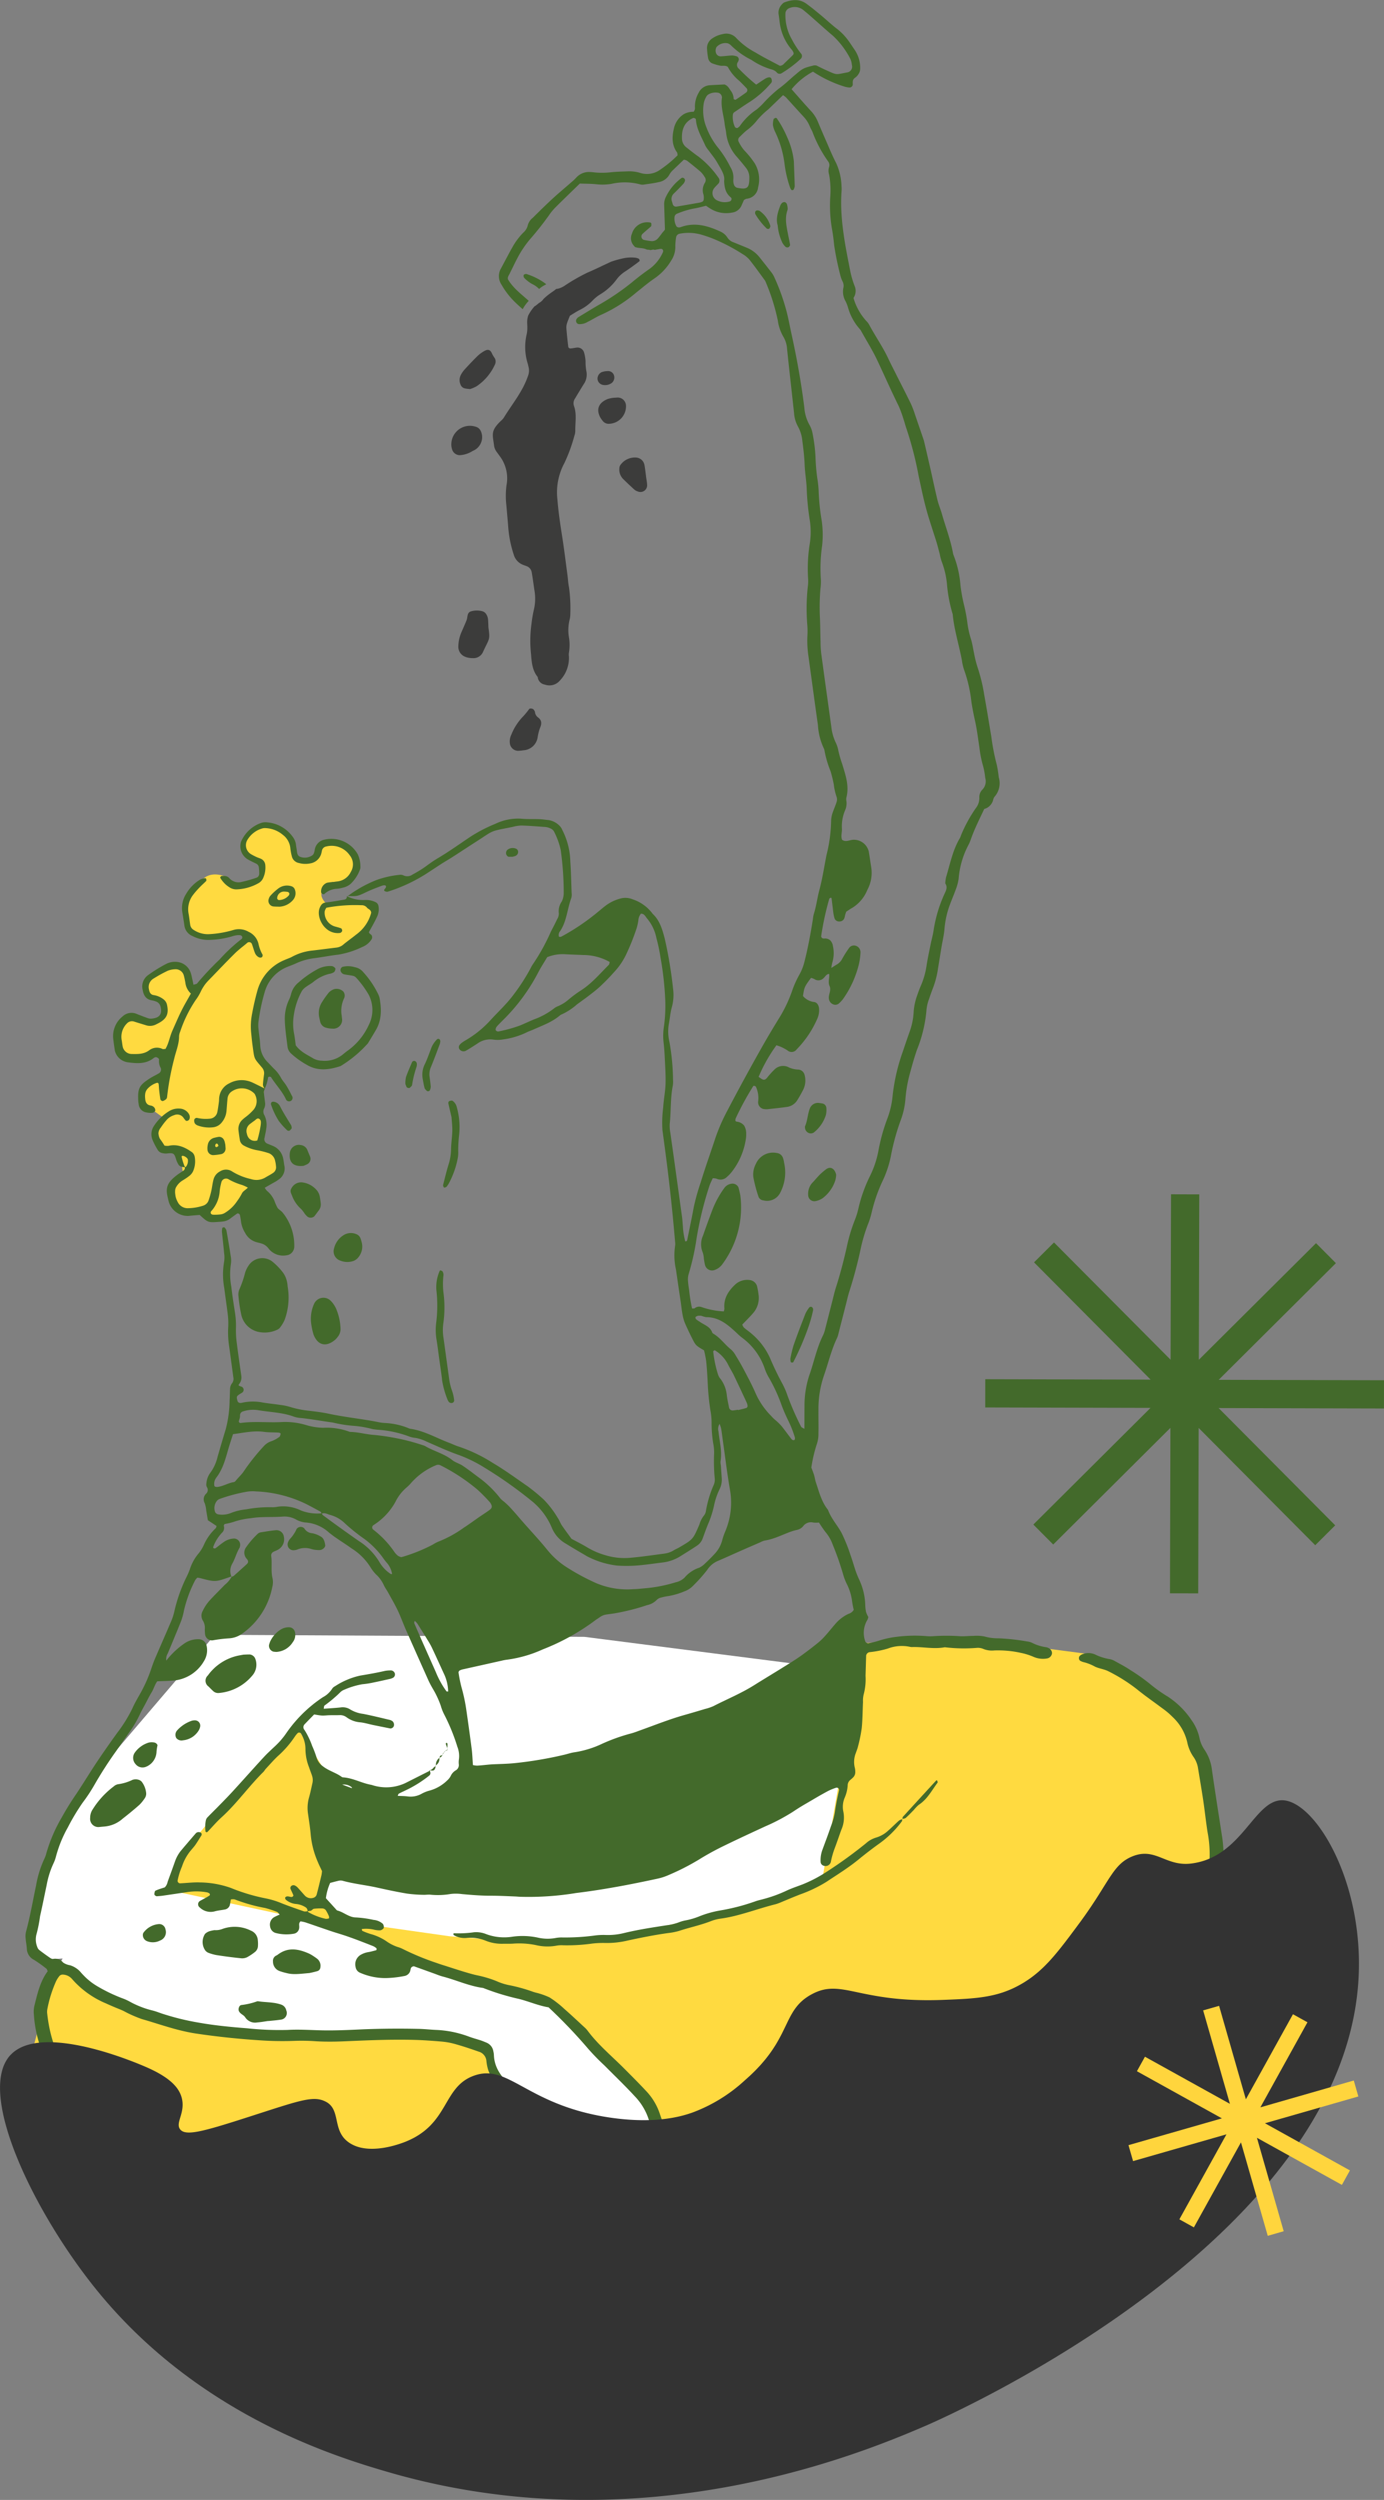 <svg xmlns="http://www.w3.org/2000/svg" width="316.81" height="571.89"><rect width="100%" height="100%" fill="#808080" stroke="none"/><g data-name="Group 279"><path data-name="Path 1512" d="m14.33 448.03-4.13 7.71-.45 10.35 7.16 13.64 2.61 7.08 13.37 10.43 12.37 3.5 17.29 4.34 17.01 2.68 14.33.62 18.46.65s24.46-2.19 24.68-2.06 31.63-5.79 31.63-5.79l30.6-8.67 25-10.87 20.68-9.07 22.32-19.13 6.73-10.42 3.98-7.92-.1-19.54-5.23-19.17-4.89-4.8-133.97-17.14-84.6-.47-30.47 35.68-6.82 16.21-4.66 17.8 2.3 4.7Z" fill="#fff"/><path data-name="Path 1513" d="m59.93 199.88-1.52 1.28-4.23 1.2-2.6-1.83s-2.74-1.28-4.82.3a22.04 22.04 0 0 0-3.99 4.46l-.2 6.05 1.58 2.07 5.54 1.06 5.81-1.18.98 1.16-5.73 5.19-5.4 6.1-1.85.26-1.62-5.13-2.88.21-4.82 2.54-1.09 2.84 2.15 2.23 2.18.93.19 2.13-3.07 2.28-4.16-1.5-2.9 1.71-.63 4.6 2.2 3.43 6.74-1.23 2.5-.1-.31 5.5-2.94.96a16.43 16.43 0 0 0-2.6 2.07c0 .28.33 3.52.33 3.52l2.38 1.1 2.6 1.85-1.88 1.85 1.02 4.14 3.23 1.44 1.4 2.17.43 3.61-2.15 1.87.7 5.45 4.69.64 3.3 1.06 3.89-.45 5.12-6.27 3.92-1.85 2.97-2.27-1.3-3.95-4.15-1.4 1.6-3.79s-.76-2.57-.78-2.85.38-4.1.38-4.1l.82-4.7v-1.95l-3.19-7.03 2.7-12.86 4.56-4.11L79 216.62l5.48-4.52 1.07-5.26-7.85-.77-3.04.6s-2.23-2.04-.33-3.24a19.47 19.47 0 0 1 5.6-1.83l1.36-4.9-3.25-4.13-4.45.38-1.27 3.03-2.1.65-2.82-.52-1.32-4.7-2.98-2-3.18-.42-3.43 2.38-.75 2 1.9 2.98 2.1 1.02Z" fill="#ffda40"/><path data-name="Path 1514" d="m67.83 395.08-20.25 21.96-7.3 8.7-2.22 6.52 33.96 7.3 26.4 10 23.78 7.6 7.3 4.15L144.15 477s5.2 3.96 5.22 4.38 8.84 20.12 8.84 20.12l-6.3 2.65-3.57-4.86-6.27-12.57-2.68-.72-.05 14.8 5.97 18.3-25.14-.15 5.07-24.37-2.38-9.67-9.48-9.35-2.14-7.3-12.96-2.78-19.42-.4-30.89-1.02-20.23-6.09-12.46-7.26-3.18.7L6 474.56s18.49 49.02 19.48 49.25 81.06 15.14 81.6 14.84 60.95 2.06 60.95 2.06l98.85-40.36 19.16-46.76-10.2-10.02.01-5.87 1.79-16.54-3.96-23.28-8.7-10.78-15.46-8.67-24.71-3.24-28.3.69-4.57 32.58-3.67 21.23-12.04 5.42-31.1 7.09-12.62 1.81-20.67-.34-8.96-.73-17.98-2.55-10.53-4.43-1.6-1.32 3.19-10.2-1.59-13.88-.4-6.12-2.86-4.62Z" fill="#ffda40"/><path data-name="Path 1515" d="m98.3 404.92.02.03-.01-.03" fill="#436a2b"/><path data-name="Path 1516" d="M146.18 59.17a2.56 2.56 0 0 0-.97-.24 8.77 8.77 0 0 0-2.24.1 22.74 22.74 0 0 0-3.11.85c-1.81.83-3.6 1.73-5.42 2.5a43.26 43.26 0 0 0-5.25 3.02 5.09 5.09 0 0 1-1.3.6 4.18 4.18 0 0 1-.57.1c-.5.44-1.09.79-1.63 1.2-.44.33-.86.7-1.27 1.08a2.8 2.8 0 0 1-1.04.93c-.25.21-.5.42-.77.62a.92.92 0 0 1-.24.14 9.88 9.88 0 0 0-1.47 2.14 6.02 6.02 0 0 0-.21 1.04c-.05.57.03 1.15.02 1.72a6.98 6.98 0 0 1-.13 1.43 12.73 12.73 0 0 0 .24 6.84c.08.28.13.57.2.85a3.4 3.4 0 0 1-.18 1.97c-1.2 3.53-3.6 6.35-5.5 9.47a3.24 3.24 0 0 1-.57.65c-2.57 2.39-1.98 3.25-1.68 5.7a3.2 3.2 0 0 0 .66 1.58l.68.93a8.41 8.41 0 0 1 1.52 6.58 18.7 18.7 0 0 0-.04 4.6l.4 4.6a26.35 26.35 0 0 0 1.32 6.8 3.52 3.52 0 0 0 2.09 2.24l.81.3a1.82 1.82 0 0 1 1.2 1.5c.23 1.33.4 2.67.6 4a10.88 10.88 0 0 1-.15 4.58 29.52 29.52 0 0 0-.52 3.14 28.17 28.17 0 0 0-.1 6.92c.14 1.8.27 3.67 1.5 5.19.05.06.04.18.06.28a1.95 1.95 0 0 0 1.6 1.49 3.12 3.12 0 0 0 3.43-.91 7.46 7.46 0 0 0 2.08-5.52 2.77 2.77 0 0 1 0-.86 10.79 10.79 0 0 0-.03-3.74 10 10 0 0 1 .17-3.74 5.37 5.37 0 0 0 .18-1.42 35.47 35.47 0 0 0-.3-6.06c-.2-.94-.23-1.92-.36-2.87-.4-2.96-.76-5.93-1.22-8.88-.44-2.76-.85-5.53-1.07-8.32a14.16 14.16 0 0 1 1.6-8.37 35.99 35.99 0 0 0 2.28-6.23 3.39 3.39 0 0 0 .21-1.14c-.04-1.9.38-3.84-.32-5.73a1.9 1.9 0 0 1 .26-1.66q.96-1.61 1.94-3.2a3.85 3.85 0 0 0 .66-3.03 11.13 11.13 0 0 1-.19-2.3 9.55 9.55 0 0 0-.34-1.98 1.56 1.56 0 0 0-1.78-1.12c-.47.06-.93.17-1.4.19a.54.54 0 0 1-.43-.32c-.17-1.43-.33-2.87-.44-4.3a3.14 3.14 0 0 1 .14-1.13c.17-.55.4-1.08.67-1.74.73-.44 1.53-.98 2.39-1.4a10.16 10.16 0 0 0 2.77-2.05 8.9 8.9 0 0 1 1.79-1.45 12.87 12.87 0 0 0 3.8-3.5 7.46 7.46 0 0 1 1.92-1.74 57.13 57.13 0 0 0 3.28-2.36.57.57 0 0 0-.24-.58" fill="#3c3c3b"/><path data-name="Path 1517" d="M125.05 65.02a14.66 14.66 0 0 0-4.53-2.33c-.14-.06-.36.04-.52.1-.22.09-.2.56 0 .77a4.6 4.6 0 0 0 .41.41 7.63 7.63 0 0 0 1.4 1 5.4 5.4 0 0 1 1.6 1.14 5.62 5.62 0 0 1 1.16-.82c.16-.08.32-.18.47-.27" fill="#436a2b"/><path data-name="Path 1518" d="M279.73 420.07c-.77-5.05-1.58-10.1-2.3-15.15a10.33 10.33 0 0 0-1.66-4.57 7.5 7.5 0 0 1-1.23-2.9 10.9 10.9 0 0 0-1.77-3.92 19.17 19.17 0 0 0-5.5-5.44 32.81 32.81 0 0 1-3.79-2.67 42.73 42.73 0 0 0-4.7-3.35c-1.19-.81-2.49-1.47-3.75-2.17a3.3 3.3 0 0 0-1.1-.37 11.69 11.69 0 0 1-3.28-1.06 3.75 3.75 0 0 0-3.09.05 1.8 1.8 0 0 0-.45.35.79.79 0 0 0 .12 1.03 3.19 3.19 0 0 0 .78.33 10.41 10.41 0 0 1 2.67 1.05c.95.44 2.06.55 2.99 1.02a38.34 38.34 0 0 1 6.6 4.15c1.87 1.52 3.85 2.88 5.78 4.33a17.17 17.17 0 0 1 2.42 2.05 11.44 11.44 0 0 1 3.29 5.67 8.96 8.96 0 0 0 1.45 3.43 6.02 6.02 0 0 1 1 2.38c.4 2.48.83 4.95 1.2 7.42s.63 4.98 1.02 7.45a26.73 26.73 0 0 1 .26 8.35 3.36 3.36 0 0 0-.03.87 18.08 18.08 0 0 1-.81 5.98 8 8 0 0 1-.58 1.63 41.2 41.2 0 0 0-2.26 5 2.98 2.98 0 0 1-.42.75l-4.97 7.11c-.45.63-1.01 1.19-1.39 1.85a42.13 42.13 0 0 1-4.36 5.75 19.89 19.89 0 0 1-3.53 3.4 38.52 38.52 0 0 0-4.37 3.78 11.1 11.1 0 0 1-1.75 1.51 54.94 54.94 0 0 0-4.5 3.63 16.11 16.11 0 0 1-2.59 1.83 64.1 64.1 0 0 1-8.12 3.78 47.06 47.06 0 0 0-5.02 2.21c-2.07 1.04-4.14 2.06-6.2 3.11a27.95 27.95 0 0 1-5.38 2.11 35.83 35.83 0 0 0-5.4 2.03c-1.05.48-2.11.94-3.19 1.35-2.07.8-4.1 1.67-6.1 2.65a13.75 13.75 0 0 1-2.96 1.14 57.83 57.83 0 0 0-8.77 2.92 36.55 36.55 0 0 1-4.38 1.47 35.38 35.38 0 0 0-4.08 1.44 55.9 55.9 0 0 1-6.29 2.15c-.55.15-1.09.38-1.64.55a66.31 66.31 0 0 1-10.88 2.9 25.33 25.33 0 0 0-3.66.83c-2.5.75-4.99 1.46-7.51 2.12a100.61 100.61 0 0 1-14.55 2.31 2.1 2.1 0 0 1-.85-.09.59.59 0 0 1-.36-.4 3.54 3.54 0 0 1 .08-1.13 13.21 13.21 0 0 0 .1-6.3 8.53 8.53 0 0 1-.22-1.42 18.8 18.8 0 0 1 0-2.31c.14-1.83.32-3.65.5-5.47.03-.38.11-.76.18-1.14a.46.46 0 0 1 .64-.33 4.62 4.62 0 0 1 2.15 2.92 26.94 26.94 0 0 0 2.58 6.43 10.04 10.04 0 0 0 2.94 3.52 3.65 3.65 0 0 0 1.03.5.66.66 0 0 0 .53-.1.64.64 0 0 0 .22-.5 3.36 3.36 0 0 0-1-2.03 16.86 16.86 0 0 1-3.04-4.88 27.6 27.6 0 0 1-1.4-3.48 6.6 6.6 0 0 0-2.78-3.59c-.62-.43-1.32-.75-2.07-1.17a5.68 5.68 0 0 0-.76.87 7.53 7.53 0 0 0-.85 2.74 38.84 38.84 0 0 1-.6 4 14.96 14.96 0 0 0-.14 6.31 11.08 11.08 0 0 1-.18 4.87c-.12.47-.2.94-.3 1.41-.13.61-.4.93-.9.97-4.39.33-4.05 1.1-4.5-3.48-.09-.87-.14-1.73-.19-2.6a19.6 19.6 0 0 1 .9-6.85c.25-.83.53-1.65.76-2.48a6.72 6.72 0 0 0 .17-1.13c.01-.07-.1-.17-.17-.22a.23.23 0 0 0-.22 0 5.13 5.13 0 0 0-.92 1.09 29.3 29.3 0 0 0-1.99 5.1 13.34 13.34 0 0 0-.48 4.58c.15 1.92.2 3.85.27 5.78a.93.93 0 0 1-.88.94q-2.88.2-5.77.36a6.11 6.11 0 0 1-1.15-.01c-.14-.02-.27-.23-.36-.38a.3.3 0 0 1 .06-.27 3.88 3.88 0 0 1 .6-.6 5.15 5.15 0 0 0 2.04-3.37c.28-1.41.75-2.79 1.08-4.2a19.05 19.05 0 0 0 .44-8.57 9.03 9.03 0 0 0-1.27-3.2 42.52 42.52 0 0 0-3.46-4.63 86.84 86.84 0 0 0-4.86-4.94c-1.96-1.84-3.44-3.9-3.54-6.7a4.97 4.97 0 0 0-.13-.86 2.56 2.56 0 0 0-1.55-1.96c-.44-.19-.89-.37-1.34-.53-.92-.3-1.86-.54-2.75-.88a24.4 24.4 0 0 0-7.63-1.52c-1.24-.06-2.5-.2-3.74-.23a200.2 200.2 0 0 0-13.02.11c-2.98.14-5.97.28-8.95.23-2.7-.05-5.4-.26-8.1-.1a68.4 68.4 0 0 1-9.23-.37c-3.65-.28-7.3-.63-10.91-1.26a58.13 58.13 0 0 1-8.7-2.13c-.72-.25-1.45-.53-2.2-.71a21.08 21.08 0 0 1-5.1-2 11.92 11.92 0 0 0-1.84-.82 36.9 36.9 0 0 1-5.47-2.63 14.45 14.45 0 0 1-2.34-1.67 16.73 16.73 0 0 1-1.62-1.65 5.27 5.27 0 0 0-2.4-1.55 3.87 3.87 0 0 1-1.6-.63 2.3 2.3 0 0 0-2.29-.82c-.23.05-.55-.15-.78-.31a47.8 47.8 0 0 1-2.34-1.7 1.42 1.42 0 0 1-.48-.68 4.63 4.63 0 0 1-.23-2.84 31.6 31.6 0 0 0 .85-4.24c.53-2.35 1-4.71 1.5-7.07a20.3 20.3 0 0 1 1.54-4.95 8.27 8.27 0 0 0 .6-1.63 28.38 28.38 0 0 1 2.72-6.67 49.65 49.65 0 0 1 3.42-5.7 36.96 36.96 0 0 0 2.56-3.85 91.52 91.52 0 0 1 4.99-7.79l3.16-4.5a25.81 25.81 0 0 0 2.34-3.98c.4-.87.89-1.7 1.34-2.56s.88-1.72 1.38-2.54.72-1.77 1.28-2.5c1.25-.06 2.4-.07 3.55-.16a8.94 8.94 0 0 0 7.1-4.39 4.73 4.73 0 0 0 .64-3.6 1.86 1.86 0 0 0-1.86-1.48 5.46 5.46 0 0 0-3.26 1 18.54 18.54 0 0 0-4.1 3.89 2.42 2.42 0 0 1 .34-1.65c1-2.4 2-4.79 2.97-7.2a13.8 13.8 0 0 0 .71-2.5 28.9 28.9 0 0 1 2.58-7.02 2.86 2.86 0 0 1 .51-.6 6.09 6.09 0 0 1 .63.1c3.49.92 3.49.92 6.98-.32l.17-.05a3.37 3.37 0 0 1 .22-2.95c.66-1.16.97-2.5 1.68-3.66a1.23 1.23 0 0 0 .07-.28 1.42 1.42 0 0 0-1.35-1.79 4.42 4.42 0 0 0-2.42.84c-.63.44-1.22.93-1.84 1.39a.4.4 0 0 1-.27.03c-.24-.04-.3-.2-.21-.43a9.38 9.38 0 0 1 1.98-3.16 1.5 1.5 0 0 0 .41-1.56.52.52 0 0 1 .24-.44 14.68 14.68 0 0 0 1.95-.46 16.72 16.72 0 0 1 3.94-.85c2.48-.43 5-.18 7.49-.39a5.45 5.45 0 0 1 2.8.61 5.84 5.84 0 0 0 2.16.74 8.8 8.8 0 0 1 5.46 2.28c1.63 1.34 3.48 2.4 5.2 3.65a13.56 13.56 0 0 1 4.43 4.47 8.64 8.64 0 0 0 1.47 1.77 7.57 7.57 0 0 1 1.47 2.13c.27.6.69 1.15 1.01 1.74.74 1.35 1.53 2.69 2.19 4.07.7 1.48 1.25 3.03 1.91 4.52q2.57 5.81 5.17 11.61c.28.61.61 1.2.95 1.79a21.2 21.2 0 0 1 1.83 3.91 11.06 11.06 0 0 0 .86 2.14 44.39 44.39 0 0 1 2.93 7.22 5.75 5.75 0 0 1 .37 2.83 4.74 4.74 0 0 0-.04 1.15 1.39 1.39 0 0 1-.73 1.45 2.87 2.87 0 0 0-1.12 1.27 3.8 3.8 0 0 1-.89 1.1 9.3 9.3 0 0 1-3.98 2.25 7.68 7.68 0 0 0-1.87.76 5.1 5.1 0 0 1-3.07.57c-.76-.1-1.53-.1-2.32-.13.1-.22.14-.45.26-.51.5-.28 1.04-.5 1.56-.76a27.23 27.23 0 0 0 5.37-3.35c.46-.38.3-.82.1-1.26-.07.08-.09.2-.16.24l-5.38 2.71a10.34 10.34 0 0 1-7.05.62c-.28-.06-.55-.18-.83-.23-2.18-.4-4.15-1.56-6.4-1.7a.54.54 0 0 1-.27-.09c-1.33-.98-2.96-1.38-4.27-2.4a3.76 3.76 0 0 1-1.5-2.02 22.17 22.17 0 0 0-1.02-2.7 17.62 17.62 0 0 0-1.75-3.63.94.94 0 0 1 .03-1.3c.73-.77 1.47-1.52 2.18-2.25.65.1 1.21.22 1.77.25s1.16-.06 1.73-.07c.77-.02 1.55 0 2.32-.02a2.42 2.42 0 0 1 1.62.5 6.13 6.13 0 0 0 3.21 1.15c.95.12 1.88.4 2.82.6l3.96.8a.84.84 0 0 0 .84-.66 1.1 1.1 0 0 0-.35-1.02 2.3 2.3 0 0 0-.52-.26c-2.06-.48-4.1-1-6.18-1.4a7.45 7.45 0 0 1-2.97-1.02 3.2 3.2 0 0 0-2.22-.45c-1.24.13-2.49.2-3.84.3.07-.28.04-.63.2-.75a30.79 30.79 0 0 0 3.54-2.97 2.49 2.49 0 0 1 .95-.63 18 18 0 0 1 4.14-1.26 19.8 19.8 0 0 0 2-.28c1.5-.3 3.01-.64 4.51-.98a3.54 3.54 0 0 0 .53-.22.89.89 0 0 0 .42-.97 1.02 1.02 0 0 0-.8-.71 7.55 7.55 0 0 0-1.44.1c-1.88.44-3.78.76-5.68 1.08a17.22 17.22 0 0 0-5.82 2.46 1.63 1.63 0 0 0-.64.58 5.66 5.66 0 0 1-2.1 1.91 30.85 30.85 0 0 0-8.4 8.25 17.67 17.67 0 0 1-2.65 3.04c-.84.8-1.7 1.57-2.48 2.42-2.35 2.55-4.65 5.15-6.99 7.7-1.04 1.14-2.12 2.24-3.2 3.34-.87.9-1.77 1.76-2.64 2.67a1.4 1.4 0 0 0-.42.73 7.36 7.36 0 0 0-.08 2.57.27.27 0 0 0 .17.16.35.35 0 0 0 .28-.07c1.06-1.1 2.06-2.29 3.2-3.32 3.51-3.18 6.23-7.08 9.59-10.4.2-.2.34-.47.53-.69.92-.98 1.8-2.01 2.78-2.93a22.95 22.95 0 0 0 3.96-4.57 5.6 5.6 0 0 1 .55-.66.5.5 0 0 1 .74.01 6.59 6.59 0 0 1 1.07 3.56 11.55 11.55 0 0 0 .82 4.21c.21.65.47 1.27.68 1.91a3.14 3.14 0 0 1 .1 1.71c-.26 1.13-.48 2.26-.8 3.37a8.8 8.8 0 0 0-.2 3.73c.23 1.62.49 3.24.62 4.87a20.41 20.41 0 0 0 1.63 6.12c.29.7.64 1.39.94 2.04a9.14 9.14 0 0 1-.12.92c-.36 1.5-.71 3-1.11 4.48a1.15 1.15 0 0 1-.54.64 1.88 1.88 0 0 1-2.1-.37c-.59-.64-1.15-1.3-1.74-1.94a2.13 2.13 0 0 0-.7-.47.82.82 0 0 0-.55.04.66.66 0 0 0-.38.7c.22.53.49 1.04.7 1.57.02.07-.18.31-.32.35a1.47 1.47 0 0 1-.55-.06 2.01 2.01 0 0 0-.57-.07.65.65 0 0 0-.45.26.56.56 0 0 0 .13.48 4.1 4.1 0 0 0 2.36 1 4.83 4.83 0 0 1 2.16.74 1.01 1.01 0 0 1 .48.9 1.94 1.94 0 0 1-.8.06c-1.73-.6-3.46-1.2-5.16-1.87a18.5 18.5 0 0 0-3.58-1.1 42.82 42.82 0 0 1-8.02-2.4 21.84 21.84 0 0 0-7.06-1.26c-1.53-.06-3.07.14-4.61.21a.64.64 0 0 1-.54-.56 15.98 15.98 0 0 1 1.02-3.3 11 11 0 0 1 2.1-3.76c.3-.37.64-.73.92-1.12.49-.71.94-1.45 1.4-2.18a.49.49 0 0 0-.2-.73 1.27 1.27 0 0 0-.55-.07.91.91 0 0 0-.5.26q-1.7 1.96-3.38 3.95a8.09 8.09 0 0 0-1.4 2.52q-.82 2.31-1.67 4.62a2.54 2.54 0 0 1-.66 1.29c-.7.23-1.43.43-2.12.75-.18.07-.23.5-.27.76-.03.24.35.54.59.52.48-.04.96-.07 1.43-.14l5.73-.84a13.44 13.44 0 0 1 4.31.09 1.54 1.54 0 0 1 .52.23.37.37 0 0 1 .14.24.3.3 0 0 1-.08.24c-.23.16-.48.3-.72.45-.5.28-1.02.54-1.52.83a.9.9 0 0 0 .01 1.48 3.58 3.58 0 0 0 3.47.86c.73-.2 1.51-.26 2.27-.41a1.42 1.42 0 0 0 1.16-1.14c.09-.37.13-.75.2-1.15a2.37 2.37 0 0 1 .88-.02 38.59 38.59 0 0 0 6.94 1.96 22.17 22.17 0 0 1 2.74.9c.21.08.36.34.62.6-.45.21-.8.36-1.13.53a1.98 1.98 0 0 0-1.07 2.17 1.8 1.8 0 0 0 1.2 1.5 9.6 9.6 0 0 0 4.3.18 1.47 1.47 0 0 0 1.18-1.44c.04-.45-.19-.95.3-1.38a8.35 8.35 0 0 1 1.08.23c1.92.64 3.83 1.32 5.74 1.96 1.47.5 2.95.9 4.4 1.43 1.82.64 3.61 1.35 5.4 2.05a3.19 3.19 0 0 1 .73.47.36.36 0 0 1 .06.27c0 .08-.07.2-.13.21-.55.14-1.1.3-1.66.4a5.06 5.06 0 0 0-1.9.67 2.5 2.5 0 0 0-1.12 2.75 1.66 1.66 0 0 0 1.02 1.32 14.4 14.4 0 0 0 5.88 1.22 24.98 24.98 0 0 0 4.3-.48 1.66 1.66 0 0 0 1.35-1.34c.07-.38.1-.77.78-.89l4.45 1.6c.73.26 1.44.57 2.18.76 3.08.8 5.99 2.17 9.17 2.6a1.09 1.09 0 0 1 .27.09 54.51 54.51 0 0 0 8 2.43c2.33.59 4.54 1.57 6.77 1.92a117.62 117.62 0 0 1 9.1 9.52 51.64 51.64 0 0 0 3.63 3.72c2.38 2.4 4.82 4.73 7.1 7.21a13.7 13.7 0 0 1 2.99 4.89c.9 2.64 2 5.21 2.95 7.84a13.35 13.35 0 0 0 2.35 3.95 1.83 1.83 0 0 0 .66.54 1.13 1.13 0 0 0 .8.03 1 1 0 0 0 .5-.63 3.9 3.9 0 0 0-.5-2.5 23.06 23.06 0 0 1-1.07-2.05c-1.05-2.7-2.1-5.39-3.03-8.12a13.84 13.84 0 0 0-2.88-4.97c-1.7-1.84-3.47-3.6-5.24-5.38-2.85-2.87-6-5.45-8.43-8.72a4.73 4.73 0 0 0-.58-.64c-1.56-1.43-3.1-2.9-4.7-4.29a23.27 23.27 0 0 0-3.41-2.66 16.8 16.8 0 0 0-3.26-1.13c-.19-.06-.37-.1-.56-.17a36.35 36.35 0 0 0-5.56-1.53 13.51 13.51 0 0 1-2.74-.89 24.92 24.92 0 0 0-4.42-1.33c-1.04-.22-2.05-.53-3.07-.83-1.29-.39-2.57-.81-3.85-1.22-.74-.24-1.48-.45-2.2-.72a60.2 60.2 0 0 1-8-3.29 6.07 6.07 0 0 0-1.08-.42 9.69 9.69 0 0 1-2.58-1.3 12 12 0 0 0-3.66-1.68 15.37 15.37 0 0 1-1.88-.72c-.09-.04-.1-.25-.13-.42a7.96 7.96 0 0 1 2.8.15 5.35 5.35 0 0 0 1.44.15 1.3 1.3 0 0 0 .71-.43c.2-.2.05-.86-.15-1.07a3.62 3.62 0 0 0-2.1-.89 25.36 25.36 0 0 0-4-.56c-1.67 0-2.8-1.21-4.28-1.58-.16-.05-.3-.24-.42-.38l-2.22-2.44a12.22 12.22 0 0 1 .98-3.5c.66-.17 1.3-.35 1.96-.5a1.86 1.86 0 0 1 .86 0c2.5.7 5.1.96 7.65 1.51 2.35.52 4.7 1.03 7.08 1.43a31.41 31.41 0 0 0 3.74.28c.58.03 1.16-.09 1.73-.02a16.97 16.97 0 0 0 4.61-.18 10.6 10.6 0 0 1 2.59.04c2.2.2 4.42.38 6.63.37 1.84 0 3.66.1 5.49.17.48.02.96.08 1.44.08a67.16 67.16 0 0 0 12.1-.8c.38-.07.77-.11 1.15-.16 6.03-.77 12-1.91 17.93-3.2a12.24 12.24 0 0 0 2.2-.69 54.4 54.4 0 0 0 7.22-3.65 63.48 63.48 0 0 1 5.3-2.94c3.28-1.61 6.6-3.14 9.93-4.68a44.53 44.53 0 0 0 6.62-3.53c1.35-.92 2.79-1.72 4.2-2.55a90.38 90.38 0 0 1 3.53-2 13.79 13.79 0 0 1 1.86-.76.6.6 0 0 1 .51.13.62.62 0 0 1 .15.5 54.3 54.3 0 0 0-.97 5.1 16.45 16.45 0 0 1-.87 3.06c-.62 1.82-1.3 3.62-1.97 5.43a6.85 6.85 0 0 0-.4 2.84.98.98 0 0 0 .73.8 1.26 1.26 0 0 0 1.6-.84 18.97 18.97 0 0 1 .85-3.05c.55-1.44 1.03-2.9 1.56-4.35a6.83 6.83 0 0 0 .44-4.23 5.3 5.3 0 0 1 .34-3.13 8.26 8.26 0 0 0 .67-2.79 1.61 1.61 0 0 1 .62-1.26 7.94 7.94 0 0 0 .64-.58 1.68 1.68 0 0 0 .48-1.31 3.46 3.46 0 0 0-.1-.86 5.51 5.51 0 0 1 .23-3.4c.15-.46.35-.9.46-1.37a35.19 35.19 0 0 0 .88-4.24c.21-2 .2-4.04.3-6.06a6.08 6.08 0 0 1 .15-1.72 13.32 13.32 0 0 0 .43-4.27l.14-4.63a.95.95 0 0 1 .73-.77 22.42 22.42 0 0 0 4.25-.84 9 9 0 0 1 5.12-.37 1.97 1.97 0 0 0 .57.03c2.4-.05 4.8.5 7.22.07a.92.92 0 0 1 .28 0 37.25 37.25 0 0 0 7.2.12 3.17 3.17 0 0 1 1.4.22 5.22 5.22 0 0 0 2.55.37 24.05 24.05 0 0 1 6.02.54 14.2 14.2 0 0 1 3.03.95 5.44 5.44 0 0 0 3.11.33 1.37 1.37 0 0 0 1.07-1.2 1.34 1.34 0 0 0-.75-1.15 2.39 2.39 0 0 0-.53-.2 10.16 10.16 0 0 1-3.3-1.02 3.46 3.46 0 0 0-1.1-.3 49.43 49.43 0 0 0-6.6-.73 10.73 10.73 0 0 1-3.12-.4 9.03 9.03 0 0 0-2.58-.15c-.96 0-1.92.11-2.88.09a44.68 44.68 0 0 0-6.34-.02 9.77 9.77 0 0 1-1.73-.03 32.84 32.84 0 0 0-6.62.17 20.82 20.82 0 0 0-4.22.93 20.43 20.43 0 0 1-2.25.55.74.74 0 0 1-.7-.36 5.69 5.69 0 0 1 .46-5 3.02 3.02 0 0 0 .21-.64 6.22 6.22 0 0 1-.54-1.21 9.98 9.98 0 0 1-.17-1.72 14.69 14.69 0 0 0-1.36-5.58 20.6 20.6 0 0 1-.87-2.15c-.4-1.18-.73-2.4-1.16-3.56a37.01 37.01 0 0 0-2.06-5.09c-.97-1.75-2.37-3.27-3.07-5.2-1.48-1.84-2.04-4.1-2.77-6.28-.19-.55-.25-1.14-.42-1.69-.2-.63-.45-1.25-.63-1.72a32.88 32.88 0 0 1 1.3-5.5 7 7 0 0 0 .33-2.28c.04-1.83-.02-3.66 0-5.49a23.55 23.55 0 0 1 1.22-7.67c1.03-2.9 1.7-5.93 3.05-8.72a5.91 5.91 0 0 0 .34-1.1l1.72-6.72c.24-.94.44-1.88.74-2.8q1.5-4.68 2.54-9.49a37.42 37.42 0 0 1 1.7-5.82 18.2 18.2 0 0 0 .87-2.75 35.91 35.91 0 0 1 2.57-7.36 24.52 24.52 0 0 0 1.87-5.76 50.65 50.65 0 0 1 2.24-8.07 17.6 17.6 0 0 0 1.05-4.78 31.5 31.5 0 0 1 1.06-5.97c.48-1.77.97-3.53 1.57-5.26a31.21 31.21 0 0 0 2.2-9.25 9.83 9.83 0 0 1 .62-2.51c.29-.92.64-1.82.98-2.72a21.1 21.1 0 0 0 1.04-4.2l.74-4.56c.24-1.52.63-3.03.74-4.56a20.55 20.55 0 0 1 1.3-5.61c.4-1.09.87-2.14 1.25-3.23a11.43 11.43 0 0 0 .68-2.5 19.86 19.86 0 0 1 2.23-7.72 8.62 8.62 0 0 0 .57-1.33c.83-2.37 1.97-4.6 3.06-6.93a2.86 2.86 0 0 0 2.06-2.15 1.64 1.64 0 0 1 .4-.76 4.68 4.68 0 0 0 .86-4.35 26.34 26.34 0 0 0-.45-2.86 49.52 49.52 0 0 1-1.26-6.52c-.54-3.13-1.03-6.28-1.6-9.4a38.81 38.81 0 0 0-1.57-6.46 24.73 24.73 0 0 1-.76-3.08c-.25-1.13-.4-2.29-.75-3.38a21.6 21.6 0 0 1-.76-3.38 36.78 36.78 0 0 0-.71-3.98 37.95 37.95 0 0 1-.9-4.83 23.54 23.54 0 0 0-1.52-6.75 3.68 3.68 0 0 1-.23-.83c-.58-3.04-1.7-5.93-2.54-8.9-.3-1.01-.72-2-.97-3.02-.57-2.34-1.06-4.7-1.59-7.05q-.74-3.25-1.5-6.48c-.07-.28-.18-.55-.27-.83l-1.78-5.19a22.08 22.08 0 0 0-.92-2.43c-1.18-2.43-2.42-4.82-3.63-7.23-.52-1.03-1.05-2.06-1.54-3.1-1.26-2.72-3-5.16-4.4-7.8a4.05 4.05 0 0 0-.7-.91 13.36 13.36 0 0 1-2.9-5.23 2.87 2.87 0 0 0 .35-2.51 20.84 20.84 0 0 1-1.08-3.59c-1.19-6.05-2.44-12.1-2-18.34a7.4 7.4 0 0 0-.01-1.16 13.68 13.68 0 0 0-1.25-5.3c-.85-1.62-1.53-3.32-2.27-5-.66-1.5-1.3-3-1.93-4.5a8.1 8.1 0 0 0-1.57-2.4c-1.5-1.62-2.95-3.3-4.41-4.95a16.14 16.14 0 0 1 4.9-4.02 28.17 28.17 0 0 0 7.24 3.43 4.86 4.86 0 0 0 1.13.2.74.74 0 0 0 .74-.72c-.03-.6-.06-1.13.53-1.52a2.7 2.7 0 0 0 .78-.84 2.18 2.18 0 0 0 .38-1.06 7.4 7.4 0 0 0-1.2-4.39c-.5-.7-.95-1.45-1.47-2.15a13.1 13.1 0 0 0-2.58-2.7c-1.3-.99-2.5-2.13-3.75-3.17-1.12-.92-2.23-1.85-3.4-2.68-1.59-1.1-3.3-.87-4.98-.23a1.26 1.26 0 0 0-.45.36 2.7 2.7 0 0 0-.84 2.35c.1.57.16 1.15.23 1.72a11.76 11.76 0 0 0 2.7 6.29 2.71 2.71 0 0 1 .47.72.6.6 0 0 1-.07.53c-.67.68-1.38 1.34-2.06 2.01a1.33 1.33 0 0 1-.99.51c-1.85-1-3.76-1.93-5.57-3.04a16.91 16.91 0 0 1-4.37-3.28 3.08 3.08 0 0 0-3.16-.92 6.1 6.1 0 0 0-2.38.99 2.6 2.6 0 0 0-1.19 2.2 16.32 16.32 0 0 0 .26 2.3 1.6 1.6 0 0 0 1.08 1.25 11.78 11.78 0 0 0 1.65.47c.56.12 1.16-.14 1.77.28a10.47 10.47 0 0 0 2.47 3.06c.65.57 1.23 1.22 1.84 1.84a.65.65 0 0 1-.14.98c-.78.56-1.56 1.11-2.36 1.63-.09.06-.47-.1-.47-.17a3.15 3.15 0 0 0-.65-1.87c-.39-.54-.67-1.17-1.45-1.45-1.07.06-2.22.1-3.37.18a3.03 3.03 0 0 0-2.53 1.7 6.35 6.35 0 0 0-.87 3.3 1.3 1.3 0 0 1-.3 1.07 4.54 4.54 0 0 0-2.22.53 5.2 5.2 0 0 0-2.2 2.95c-.52 2-.68 4 .63 5.82.1.14.08.37.13.65a26.54 26.54 0 0 1-3.93 3.26 5.16 5.16 0 0 1-4.66.77 8.37 8.37 0 0 0-2.85-.35c-1.26.05-2.51.07-3.75.2a17.85 17.85 0 0 1-3.76.05 10.63 10.63 0 0 0-1.15-.1 3.9 3.9 0 0 0-3.1 1.28 11.38 11.38 0 0 1-1.05 1c-1.52 1.33-3.08 2.62-4.57 4s-2.92 2.8-4.36 4.22a3.2 3.2 0 0 0-1.11 1.66 3.1 3.1 0 0 1-1.03 1.7 15.45 15.45 0 0 0-2.43 3.23c-.95 1.67-1.82 3.38-2.74 5.07a3.49 3.49 0 0 0 .16 3.58 18.18 18.18 0 0 0 2.37 3.27c.77.83 1.62 1.6 2.5 2.37a8.2 8.2 0 0 1 .7-1.1c.21-.28.44-.55.68-.81-1.69-1.53-3.57-2.89-4.76-4.93-.13-.5.2-.88.4-1.3.6-1.2 1.18-2.43 1.8-3.61a23.84 23.84 0 0 1 2.9-4.3 68.73 68.73 0 0 0 4.3-5.44 12.65 12.65 0 0 1 1.46-1.78c1.84-1.83 3.7-3.63 5.6-5.47 1.27.05 2.52.03 3.75.16a12.76 12.76 0 0 0 3.45-.08 13.72 13.72 0 0 1 6.58.1 1.94 1.94 0 0 0 .85.06c1.14-.17 2.3-.3 3.42-.57a3.44 3.44 0 0 0 2.49-1.79 4.4 4.4 0 0 1 .92-1.09c.75-.74 1.52-1.46 2.34-2.25a2.02 2.02 0 0 1 .72.22c1.06.83 2.11 1.67 3.13 2.55a5.37 5.37 0 0 1 .88 1.13 1.17 1.17 0 0 1 .12 1.35 3.15 3.15 0 0 0-.34 2.76 3.37 3.37 0 0 1 .04 1.14.64.64 0 0 1-.29.45 2.68 2.68 0 0 1-.8.25c-1.71.3-3.42.6-5.13.88a.78.78 0 0 1-.87-.55l-.15-.56a1.67 1.67 0 0 1 .38-1.85q1.14-1.1 2.22-2.27a1.65 1.65 0 0 0 .37-.76.64.64 0 0 0-.24-.49c-.12-.1-.4-.17-.5-.1a11.55 11.55 0 0 0-3.65 4.38 3.82 3.82 0 0 0-.39 1.64l.18 5.76c-.03.22-.42.54-.7.92a12.91 12.91 0 0 1-.89 1.14 1.8 1.8 0 0 1-1.53.64 15.29 15.29 0 0 1-1.7-.28.82.82 0 0 1-.31-1.38c.63-.59 1.31-1.13 1.94-1.71.1-.1.08-.36.08-.54.01-.23-.13-.35-.36-.36a3.63 3.63 0 0 0-4.08 2.57 2.52 2.52 0 0 0 .4 2.71l.31.35.27.07c.62.17 1.29.14 1.92.31a3.08 3.08 0 0 1 .48.19.87.87 0 0 1 .31.05.69.69 0 0 1 .3.01l.1.03.11.04h.03a.85.85 0 0 1 .29-.05.96.96 0 0 1 .31-.07.92.92 0 0 1 .4.07 4.4 4.4 0 0 1 .54-.11l.57-.1c.28-.05.56-.09.73.21s0 .56-.12.82a9.31 9.31 0 0 1-3.16 3.69 56.14 56.14 0 0 0-3.67 2.81 56.18 56.18 0 0 1-7.12 4.92c-1.76 1-3.48 2.07-5.21 3.11a1.43 1.43 0 0 0-.42.39.8.8 0 0 0-.1.8.73.73 0 0 0 .68.44 3.48 3.48 0 0 0 1.92-.52c1.12-.55 2.18-1.25 3.33-1.73a33.62 33.62 0 0 0 7.77-4.97c1.36-1.07 2.67-2.2 4.1-3.18a13.03 13.03 0 0 0 3.93-4.17 5.6 5.6 0 0 0 .93-3.26 13.52 13.52 0 0 1 .17-2 1.04 1.04 0 0 1 .7-.83 10.67 10.67 0 0 1 5.15.21c.83.25 1.66.52 2.47.84a41.87 41.87 0 0 1 6.9 3.58 6.24 6.24 0 0 1 1.56 1.27c1.2 1.5 2.32 3.08 3.46 4.63a2 2 0 0 1 .28.5 46.94 46.94 0 0 1 2.77 8.8 10.04 10.04 0 0 0 1.32 3.8 6.22 6.22 0 0 1 .8 2.73c.51 4.9 1.07 9.78 1.6 14.67a7.3 7.3 0 0 0 .88 3.03 8.4 8.4 0 0 1 1.01 3.29c.24 1.81.46 3.63.53 5.46s.4 3.65.47 5.48a57.9 57.9 0 0 0 .7 7.19 17.55 17.55 0 0 1 .04 5.18 35.99 35.99 0 0 0-.41 8.35 8.8 8.8 0 0 1-.08 1.73 46.27 46.27 0 0 0-.12 8.66 17.75 17.75 0 0 1 .03 2.6 23.6 23.6 0 0 0 .24 4.61c.72 5.26 1.43 10.52 2.17 15.77a14.66 14.66 0 0 0 1.33 5.3 1.46 1.46 0 0 1 .18.55 23.53 23.53 0 0 0 1.38 4.7 29.1 29.1 0 0 1 .75 3.08 13.13 13.13 0 0 0 .64 2.81 1.8 1.8 0 0 1 0 1.13c-.22.74-.54 1.44-.8 2.17a6.29 6.29 0 0 0-.46 2.25 33.83 33.83 0 0 1-1.05 7.71c-.54 2.74-.95 5.5-1.68 8.2-.47 1.77-.67 3.6-1.24 5.35a7.44 7.44 0 0 0-.2 1.14c-.51 3.23-1.1 6.45-1.9 9.62a12.13 12.13 0 0 1-1.27 3.22 22.46 22.46 0 0 0-1.63 3.69 31.4 31.4 0 0 1-2.7 5.74q-1.75 2.83-3.42 5.7a514.09 514.09 0 0 0-8.87 16.24 41.37 41.37 0 0 0-2.7 6.38c-1.06 3.2-2.2 6.38-3.18 9.6a50.08 50.08 0 0 0-1.63 5.84c-.44 2.47-.98 4.91-1.47 7.37-.05.22-.14.33-.45.32a16.7 16.7 0 0 1-.54-3.38c-.07-.77-.1-1.54-.21-2.3l-1.74-12.61-.93-6.6a8.56 8.56 0 0 1-.13-2c.31-2.87.13-5.78.68-8.63a5.52 5.52 0 0 0 .07-1.44 52.38 52.38 0 0 0-.81-8.62 10.28 10.28 0 0 1-.12-4.3c.23-1.23.32-2.47.66-3.7a10.52 10.52 0 0 0 .27-4.3 99.09 99.09 0 0 0-1.9-11.4c-.54-2.03-1.1-4.1-2.74-5.63a9.34 9.34 0 0 0-4.6-3.34 4.3 4.3 0 0 0-2.84-.17 9.8 9.8 0 0 0-3.59 1.81c-.76.6-1.48 1.23-2.24 1.83a50.55 50.55 0 0 1-7.7 5.09 1 1 0 0 1-.5 0 1.35 1.35 0 0 1 .28-1.3c1.53-2.3 1.62-5.1 2.56-7.6a3.05 3.05 0 0 0 .06-1.15c-.09-2.4-.13-4.8-.3-7.2a16.58 16.58 0 0 0-1.85-7.2 2.38 2.38 0 0 0-.44-.74 4.46 4.46 0 0 0-2.72-1.5c-.67-.06-1.34-.18-2-.2-1.45-.06-2.9.03-4.33-.12a12.07 12.07 0 0 0-5.87 1.2 33.77 33.77 0 0 0-5.86 3.07c-2.31 1.55-4.57 3.17-6.96 4.6a26.97 26.97 0 0 0-2.64 1.75 26.35 26.35 0 0 1-3.41 2.14 2.07 2.07 0 0 1-2.16.2 1.43 1.43 0 0 0-.84-.11 22.07 22.07 0 0 0-5.33 1.2 28.88 28.88 0 0 0-6.46 3.6c-.06.05-.18.02-.27.02h-.01a.4.4 0 0 1-.05.02l.06.02v-.02c2.43.1 2.43.06 4.63-.98 1.13-.53 2.3-.96 3.48-1.4.23-.08.64-.11.76.02.22.23 0 .53-.2.75-.16.17-.2.37-.04.48a1.27 1.27 0 0 0 .5.16.62.62 0 0 0 .29-.04 37.17 37.17 0 0 0 9.35-4.47l2.9-1.9c.82-.51 1.65-1 2.46-1.51 1.95-1.25 3.88-2.53 5.82-3.77 3.79-2.44 2.65-2.08 7.96-3.14a9.04 9.04 0 0 1 2-.32c1.82.05 3.65.2 5.47.33a3.1 3.1 0 0 1 1.11.29 1.8 1.8 0 0 1 .89.7 16.98 16.98 0 0 1 1.57 4.32 70.46 70.46 0 0 1 .68 9.8 4.38 4.38 0 0 1-.45 1.95 3.84 3.84 0 0 0-.67 2.72 2.44 2.44 0 0 1-.4 1.35c-.44.96-.95 1.9-1.43 2.84a45.98 45.98 0 0 1-4.04 7.33 6.92 6.92 0 0 0-.58 1 45.64 45.64 0 0 1-4.09 6.3c-1.52 2.01-3.37 3.7-5.06 5.55a23.92 23.92 0 0 1-5.82 4.7 8.53 8.53 0 0 0-.96.65 3.54 3.54 0 0 0-.38.43.83.83 0 0 0 .12 1.04 1.14 1.14 0 0 0 1.33.24c.92-.52 1.81-1.1 2.7-1.68a5.02 5.02 0 0 1 3.55-.9 6.83 6.83 0 0 0 2.3-.03 17.74 17.74 0 0 0 5.25-1.54c.5-.28 1.07-.44 1.6-.68 2.1-.95 4.3-1.7 6.1-3.22a1.76 1.76 0 0 1 .5-.3 13.73 13.73 0 0 0 3.38-2.2c.92-.7 1.87-1.35 2.79-2.06s1.84-1.4 2.68-2.2a48.48 48.48 0 0 0 3.22-3.32 15.48 15.48 0 0 0 2.6-3.81 51.56 51.56 0 0 0 2.47-6.17 12.5 12.5 0 0 0 .37-1.68 2.73 2.73 0 0 1 .6-1.59c.83 0 1.04.73 1.48 1.2a9.87 9.87 0 0 1 2.06 4.4 38.54 38.54 0 0 1 .95 4.52 72.43 72.43 0 0 1 1.09 10.05 35.2 35.2 0 0 1-.29 5.46 13.85 13.85 0 0 0-.12 3.75c.12 1.05.21 2.11.26 3.17.1 2.12.26 4.24.2 6.35-.05 1.83-.44 3.64-.54 5.46a26.6 26.6 0 0 0-.17 5.18c.83 6.02 1.6 12.04 2.2 18.09.26 2.49.48 4.98.7 7.48a2.9 2.9 0 0 1 0 .86 14.79 14.79 0 0 0 .2 5.46c.35 2.48.72 4.96 1.09 7.44.14.95.23 1.92.41 2.86a9.34 9.34 0 0 0 .55 1.94 63.77 63.77 0 0 0 1.6 3.4c.86 1.71.87 1.71 2.77 2.83a25.2 25.2 0 0 1 .5 2.51c.16 1.63.26 3.26.34 4.9a56.62 56.62 0 0 0 .62 6.33 14.96 14.96 0 0 1 .27 2.87 29.23 29.23 0 0 0 .36 4.61 10.97 10.97 0 0 1 .22 2.3 40.55 40.55 0 0 0 .14 5.77 3.04 3.04 0 0 1-.19 1.4 25.01 25.01 0 0 0-1.83 6.08 2.07 2.07 0 0 1-.46 1.03 5.99 5.99 0 0 0-1.03 2.04c-1.46 3.4-1.46 3.4-4.6 5.23-.4.24-.86.42-1.27.67a5.38 5.38 0 0 1-2.17.76c-2.58.34-5.15.72-7.75.95a14.93 14.93 0 0 1-5.71-.58 17.27 17.27 0 0 1-3.98-1.68c-1.23-.75-2.53-1.4-3.8-2.08-.74-1.03-1.5-2.02-2.2-3.06-.37-.55-.59-1.22-.97-1.76a22.15 22.15 0 0 0-3.16-4.13 41.95 41.95 0 0 0-3.79-3.12c-2.61-1.8-5.17-3.68-7.92-5.3a35.09 35.09 0 0 0-7.79-3.73c-.73-.22-1.43-.58-2.15-.85-2.96-1.11-5.73-2.77-8.93-3.22a2.59 2.59 0 0 1-.55-.2 16.46 16.46 0 0 0-5.35-1.13 11.23 11.23 0 0 1-1.7-.25c-3.7-.72-7.44-1.08-11.1-1.87-1.42-.3-2.86-.48-4.3-.65a22.9 22.9 0 0 1-4.52-.9 13.38 13.38 0 0 0-2.26-.46c-1.33-.2-2.68-.33-4.01-.55a11.5 11.5 0 0 0-4.6.03 1.78 1.78 0 0 1-.57.07.65.65 0 0 1-.6-.51c-.27-.97-.22-1.07.86-1.71a2.2 2.2 0 0 0 .25-.16.78.78 0 0 0-.21-1.36c-.7-.2-.73-.3-.51-.58a2.38 2.38 0 0 0 .5-1.88c-.36-2.49-.72-4.97-1.03-7.45a21.5 21.5 0 0 1-.2-3.46 18.98 18.98 0 0 0-.25-3.74c-.3-1.9-.59-3.81-.81-5.73a15.84 15.84 0 0 1-.1-5.18 4.97 4.97 0 0 0-.02-1.72c-.3-2-.64-4-1-6a1.81 1.81 0 0 0-.45-.68c-.04-.04-.19-.02-.28 0-.07.02-.18.07-.2.12a3.19 3.19 0 0 0-.1.85c.16 1.63.35 3.26.5 4.9a6.58 6.58 0 0 1 0 2 17.13 17.13 0 0 0 .04 6.04c.25 2 .56 4 .8 6.02a16.63 16.63 0 0 1 .1 2.88 21.1 21.1 0 0 0 .2 4.32c.34 2.39.65 4.78.97 7.17a1.63 1.63 0 0 1-.29 1.36 2.2 2.2 0 0 0-.46 1.34c-.05.87-.04 1.73-.1 2.6a27.16 27.16 0 0 1-.88 6.55c-.65 2.1-1.26 4.23-1.88 6.35a9.87 9.87 0 0 1-1.66 3.64 4.63 4.63 0 0 0-.89 2.4 1.4 1.4 0 0 0 .09.85 1.16 1.16 0 0 1-.2 1.57 1.78 1.78 0 0 0-.28 2.13 6.6 6.6 0 0 1 .35 1.68l.37 2.22 2 1.32c-.07.2-.1.4-.2.51a11.73 11.73 0 0 0-2.68 3.74 9.14 9.14 0 0 1-1.2 1.98 10.66 10.66 0 0 0-2.07 3.76 18.05 18.05 0 0 1-.82 1.85 35.64 35.64 0 0 0-2.68 7.61 13.58 13.58 0 0 1-.92 2.74c-1.16 2.74-2.38 5.47-3.55 8.21-.3.71-.56 1.44-.81 2.17a32.17 32.17 0 0 1-2.43 5.55c-.66 1.18-1.36 2.34-1.9 3.57a32.63 32.63 0 0 1-3.5 5.65 233.7 233.7 0 0 0-4.63 6.63c-1.6 2.4-3.1 4.88-4.7 7.29a63.23 63.23 0 0 0-3.35 5.4 35.48 35.48 0 0 0-3.53 8.2 6.16 6.16 0 0 1-.5 1.36 24.13 24.13 0 0 0-1.86 6.06c-.74 3.48-1.34 7-2.27 10.44a4.46 4.46 0 0 0-.13 1.43c.06.86.24 1.72.29 2.58a2.95 2.95 0 0 0 1.65 2.52 32.18 32.18 0 0 1 2.82 2.01c.14.1.18.33.31.59-1.74 2.33-2.36 5.16-3.06 7.96a6.06 6.06 0 0 0-.1 2 27.95 27.95 0 0 0 1.78 8.16 7.9 7.9 0 0 1 .49 1.36 14.17 14.17 0 0 0 1.53 3.73c.9 1.7 1.86 3.37 2.8 5.05a8.55 8.55 0 0 1 1.02 2.38 12.3 12.3 0 0 0 3 5.54 60.04 60.04 0 0 0 5.5 5.53c1.54 1.34 3.26 2.39 4.9 3.56a16.3 16.3 0 0 0 4.64 2.31 44.8 44.8 0 0 1 5.88 2.42 58.98 58.98 0 0 0 6.89 3 43 43 0 0 0 9.3 2.06q5.03.49 10.08.8a44.43 44.43 0 0 1 9.13 1.35c.47.13.94.22 1.41.33a28.88 28.88 0 0 0 6.29.85 35.16 35.16 0 0 1 6.6.7 21.59 21.59 0 0 0 3.14.45 43.35 43.35 0 0 1 5.44.7 25.15 25.15 0 0 0 6.33.38c2.31-.15 4.62-.27 6.92-.58 1.62-.22 3.26-.36 4.9-.44 1.44-.08 2.89.01 4.33-.06 1.54-.08 3.07-.28 4.6-.4 1.25-.1 2.51-.08 3.75-.24 4.6-.6 9.23-.75 13.84-1.13a93.34 93.34 0 0 0 15.66-2.67c1.21-.31 2.43-.6 3.62-1a47.23 47.23 0 0 1 7.56-1.9 27.46 27.46 0 0 0 3.4-.7c2.31-.68 4.6-1.46 6.89-2.2.64-.2 1.27-.44 1.93-.6a24.54 24.54 0 0 0 4.1-1.4 43.03 43.03 0 0 1 5.16-1.86 50.1 50.1 0 0 0 4.91-1.7 55.02 55.02 0 0 1 7.39-2.5 23.81 23.81 0 0 0 4.6-1.72c1.39-.66 2.8-1.28 4.22-1.88q2.66-1.14 5.34-2.22a35.39 35.39 0 0 1 3.78-1.43 36.95 36.95 0 0 0 6.2-2.37c2.08-1 4.13-2.08 6.2-3.1a44.54 44.54 0 0 1 4.22-1.9 92.71 92.71 0 0 0 8.69-3.92 15.65 15.65 0 0 0 3.57-2.44 49.7 49.7 0 0 1 4.48-3.65 26.74 26.74 0 0 0 2.18-1.9 38.63 38.63 0 0 1 3.27-2.84c3.06-2.14 5.18-5.15 7.55-7.93a63.52 63.52 0 0 1 4.3-6.16 7.03 7.03 0 0 1 1.96-2.09 3.98 3.98 0 0 0 1.43-1.78 45 45 0 0 0 1.04-2.39 24.22 24.22 0 0 1 2.06-4.13c.36-.57.68-1.17 1.03-1.75a8.64 8.64 0 0 0 1.21-5.25 39.11 39.11 0 0 1-.15-4.91 31.95 31.95 0 0 0-.31-6.35M75.3 438.37a1.14 1.14 0 0 1 .01.48 1.97 1.97 0 0 1-.77.1 14.39 14.39 0 0 1-3.96-1.52c-.06-.03-.09-.12-.13-.19a1.68 1.68 0 0 1 .48-.1c.42.01.62-.44.95-.49a13.17 13.17 0 0 1 1.9-.07 1.01 1.01 0 0 1 .9.56 9.43 9.43 0 0 1 .62 1.23m5.18-29.16.09-.13-2.23-.83a2.88 2.88 0 0 1 2.14.58c.06.05.06.16.09.25l-.09.13m58.85-188.46c-2.1 2.1-4.02 4.4-6.6 5.98a27.45 27.45 0 0 0-2.54 1.9 9.04 9.04 0 0 1-2.42 1.53 3.4 3.4 0 0 0-1 .57 16.84 16.84 0 0 1-4.53 2.47c-1.06.44-2.1.93-3.16 1.38a33.4 33.4 0 0 1-4.97 1.38c-.27.07-.69-.22-.66-.42a1.34 1.34 0 0 1 .14-.52 4.66 4.66 0 0 1 .56-.65c.4-.42.81-.83 1.22-1.23a43.34 43.34 0 0 0 7.81-10.64c.62-1.2 1.36-2.32 2.08-3.54a9.46 9.46 0 0 1 4.18-.66c1.34.07 2.68.11 4.02.17a12.32 12.32 0 0 1 6.11 1.6c-.06.18-.07.52-.24.7m-49.6 139.3c-.1 0-.22.05-.28 0a8.07 8.07 0 0 1-2.55-2.65 14.56 14.56 0 0 0-4.77-4.9 358.32 358.32 0 0 1-7.94-5.7c-.22-.16-.44-.3-.5-.58.69-.24 1.27.16 1.9.32a7.64 7.64 0 0 1 3.42 1.98 43.26 43.26 0 0 0 4.49 3.58 19.72 19.72 0 0 1 4.03 4.06 14.16 14.16 0 0 0 1.05 1.37 5.06 5.06 0 0 1 1.18 2.57c-.04 0-.02-.03-.03-.04m12.86 26.88c-.19-.02-.34 0-.38-.04a20.67 20.67 0 0 1-2.38-4.25c-.53-1.23-1.09-2.45-1.63-3.68-1.13-2.54-2.26-5.08-3.36-7.63-.07-.14.04-.36.08-.57a3.95 3.95 0 0 1 .6.6q1.32 2.07 2.59 4.16a15.34 15.34 0 0 1 .82 1.51c.9 1.91 1.77 3.83 2.65 5.75a9.97 9.97 0 0 1 1.01 4.15m-2.2-34.31a7.75 7.75 0 0 0-1.27.67 37.96 37.96 0 0 1-6.65 2.73l-.61.17a2.73 2.73 0 0 1-.74-.3 3.94 3.94 0 0 1-.8-.83 22.31 22.31 0 0 0-4.92-5.2.63.63 0 0 1 .06-.98 14.61 14.61 0 0 0 5.08-5.38 10.07 10.07 0 0 1 2.44-3.17 10.54 10.54 0 0 0 1.22-1.22 15.4 15.4 0 0 1 5.6-3.95 1.23 1.23 0 0 1 1.11.06 43.02 43.02 0 0 1 8.39 5.53 37.9 37.9 0 0 1 2.83 2.87 1.3 1.3 0 0 1 .17.23c.39.67.39 1.07-.2 1.51-.77.58-1.59 1.09-2.38 1.63-1.18.82-2.34 1.68-3.54 2.45a26.59 26.59 0 0 1-5.79 3.18m87.08-4.35a26.56 26.56 0 0 0 1.55 2.25 8.98 8.98 0 0 1 1.57 2.74 66 66 0 0 1 2.47 7.08 13.41 13.41 0 0 0 .86 2.14 12.16 12.16 0 0 1 1.14 3.86 17.18 17.18 0 0 0 .37 1.89 1.99 1.99 0 0 1-1.16.91 8.95 8.95 0 0 0-3.17 2.46c-.7.8-1.35 1.63-2.06 2.42a14.4 14.4 0 0 1-1.62 1.62 84.16 84.16 0 0 1-4.13 3.16c-1.26.88-2.57 1.69-3.88 2.5-2.29 1.43-4.6 2.81-6.88 4.24-2.95 1.84-6.17 3.16-9.25 4.74a11.1 11.1 0 0 1-1.91.64c-1.57.47-3.14.94-4.71 1.38-3.44.97-6.74 2.3-10.1 3.5-.72.26-1.44.55-2.19.74a41.46 41.46 0 0 0-6.52 2.33 22.84 22.84 0 0 1-6.32 1.95c-.76.1-1.5.36-2.24.54a89.34 89.34 0 0 1-11.4 1.94c-1.8.19-3.64.2-5.47.3-1.06.08-2.1.22-3.16.28a4.44 4.44 0 0 1-1-.13c-.1-1.26-.13-2.41-.27-3.55q-.57-4.45-1.22-8.88a39.01 39.01 0 0 0-1.13-5.37 31.28 31.28 0 0 1-.68-3.39.6.6 0 0 1 .29-.46 2.98 2.98 0 0 1 .81-.27l8.75-1.95a9.89 9.89 0 0 1 1.13-.22 28.73 28.73 0 0 0 8.3-2.37 50.74 50.74 0 0 0 11.85-6.53c.38-.3.8-.54 1.19-.82a3.4 3.4 0 0 1 1.59-.64l1.71-.24a50.41 50.41 0 0 0 7.56-1.9 4.28 4.28 0 0 0 2.24-1.24 2.07 2.07 0 0 1 1-.5 12.21 12.21 0 0 1 1.7-.34 16.95 16.95 0 0 0 3.59-1.07 5 5 0 0 0 1.93-1.23 35.38 35.38 0 0 0 3.27-3.65 5.4 5.4 0 0 1 2.32-2.02c1.86-.79 3.7-1.64 5.55-2.45 1.4-.62 2.82-1.23 4.23-1.84a4.65 4.65 0 0 1 1.07-.43c2.13-.32 4-1.32 6-2.04a10.95 10.95 0 0 1 1.38-.39 2.5 2.5 0 0 0 1.45-.88 2.2 2.2 0 0 1 2.3-.81 6.22 6.22 0 0 0 1.3 0M164.1 321.4a1.74 1.74 0 0 1-.03.78 1.73 1.73 0 0 0 .03-.78m-.84-12.22a.29.29 0 0 1 .14-.2c.07-.05.21-.1.26-.07a8.1 8.1 0 0 1 2.93 3.11c.42.87.95 1.68 1.37 2.54 1 2.08 1.98 4.17 2.95 6.27a2.27 2.27 0 0 1 .22.81.54.54 0 0 1-.26.44c-.63.2-1.29.34-1.93.5l-.02-.08c-.38.06-.76.12-1.14.16a.84.84 0 0 1-.88-.59c-.18-.94-.4-1.88-.52-2.84a7.48 7.48 0 0 0-1.4-3.73 3.02 3.02 0 0 1-.59-.98 26.93 26.93 0 0 1-1.13-5.34m.64 12.21a1.69 1.69 0 0 1 .06-.81 1.69 1.69 0 0 0-.06.81m3.87-295.18a.73.73 0 0 1 .26-.5c1.2-.8 2.37-1.64 3.6-2.4a22.3 22.3 0 0 0 4.75-4.17.95.95 0 0 0 .3-.49 1.54 1.54 0 0 0-.16-.78.6.6 0 0 0-.52-.18 2.14 2.14 0 0 0-.8.29c-.65.4-1.28.84-2.1 1.38a43.61 43.61 0 0 1-3.97-3.64 1.12 1.12 0 0 1-.2-1.56 1.64 1.64 0 0 0 .19-.54.77.77 0 0 0-.4-.7 4.03 4.03 0 0 0-1.1-.23c-.87.03-1.73.16-2.6.2a1.1 1.1 0 0 1-.98-.48 1.62 1.62 0 0 1-.03-1.63 2.7 2.7 0 0 1 2.59-.87 2.08 2.08 0 0 1 .71.45 18.25 18.25 0 0 0 4.69 3.34 16.01 16.01 0 0 0 4.68 2.2 2.38 2.38 0 0 1 1.2.75.85.85 0 0 0 1.06.09 27.01 27.01 0 0 0 4.37-3.29.91.91 0 0 0 .16-1.06 20.1 20.1 0 0 1-2.2-3.37 10.96 10.96 0 0 1-1.47-6.09 1.38 1.38 0 0 1 .86-1.06 3.14 3.14 0 0 1 3.27.46c.6.48 1.18.98 1.76 1.49 1.67 1.46 3.3 2.95 5 4.38a19.13 19.13 0 0 1 3.96 5.27 4.1 4.1 0 0 1 .35 1.39 1.32 1.32 0 0 1-1.1 1.71c-2.66.5-2.2.65-4.71-.48-.79-.35-1.56-.75-2.32-1.11a2.41 2.41 0 0 0-.6-.01c-2.52.63-2.49.67-4.47 2.34-1.17 1-2.26 2.07-3.53 2.97a31.76 31.76 0 0 0-3.37 3.15 15.43 15.43 0 0 1-1.67 1.6 14.49 14.49 0 0 0-3.88 3.8c-.1.16-.29.25-.42.38-.18.17-.61.04-.72-.2a5.5 5.5 0 0 1-.45-2.81m-6.64-2.7a4.83 4.83 0 0 1 .53-1.33 1.46 1.46 0 0 1 .58-.61 3.3 3.3 0 0 1 2.23-.33 1.15 1.15 0 0 1 .76.78c0 .1.06.19.05.28-.34 2.05.37 4 .6 5.99.08.76.3 1.5.37 2.27a9.75 9.75 0 0 0 2.5 5.4c.68.8 1.36 1.6 2.01 2.44a3.47 3.47 0 0 1 .78 2.13c.01 2.41-.33 2.96-2.86 2.42a1.13 1.13 0 0 1-.6-.54 2.66 2.66 0 0 1-.2-.78 3.73 3.73 0 0 1 0-.64 4.43 4.43 0 0 0-.67-2.74 24.13 24.13 0 0 0-2.95-4.6 16.9 16.9 0 0 1-2.54-4.5 10.13 10.13 0 0 1-.59-5.65m-1.25 12.32c-.95-.66-1.85-1.39-2.76-2.1a2.56 2.56 0 0 1-1-2c-.1-2.09.54-3.8 2.56-4.72.13-.06.34.05.5.13a.34.34 0 0 1 .13.25c.16 2.18 1.3 4 2.15 5.93a7.21 7.21 0 0 0 .82 1.19c.62.86 1.31 1.67 1.84 2.58.85 1.5 1.88 2.95 1.65 4.28.05 1.86.5 2.98 1.55 3.83.31.25.1.8-.27.9a3.85 3.85 0 0 1-2.8-.2 1.84 1.84 0 0 1-.71-2.9c.3-.37.66-.69.98-1.05a1.12 1.12 0 0 0 .08-1.09 21.63 21.63 0 0 0-4.72-5.03m-1.45 263.52a36.36 36.36 0 0 1-.68-4.26 20.9 20.9 0 0 1-.27-2.3 4.2 4.2 0 0 1 .2-1.41 56.3 56.3 0 0 0 1.8-8.17 79.8 79.8 0 0 1 2.88-11.78c.2-.63.52-1.23.8-1.87a3.21 3.21 0 0 1 .88.1 2.07 2.07 0 0 0 2.4-.43 7.96 7.96 0 0 0 1-1.03 16 16 0 0 0 3.3-7.6 5.84 5.84 0 0 0 .08-1.15 3.61 3.61 0 0 0-.47-1.94 2.55 2.55 0 0 0-1.74-.9.99.99 0 0 1-.25-.15 1.61 1.61 0 0 1 .03-.54 67.1 67.1 0 0 1 4-7.37c.04-.07.17-.17.23-.15.15.05.38.12.42.23a6.06 6.06 0 0 1 .52 3.36 1.57 1.57 0 0 0 1.51 1.76 3.04 3.04 0 0 0 .58.02c1.53-.17 3.07-.32 4.59-.54a3.3 3.3 0 0 0 2.32-1.6c.46-.72.88-1.5 1.28-2.26a4.74 4.74 0 0 0 .37-3.37 1.63 1.63 0 0 0-1.38-1.3 5.6 5.6 0 0 1-2.22-.49 2.79 2.79 0 0 0-3.44.61 16.3 16.3 0 0 0-1.54 1.72c-.55.65-.88.58-1.5.15l-.47-.32a35.98 35.98 0 0 1 4.08-7.23 9.11 9.11 0 0 1 2.56 1.2 1.42 1.42 0 0 0 2.08-.27 23.17 23.17 0 0 0 4.67-6.9 4.8 4.8 0 0 0 .44-2.54c-.1-.72-.5-1.36-1.23-1.4a3.97 3.97 0 0 1-2.44-1.36c.32-2.07.33-2.1 1.84-4.15a3.8 3.8 0 0 1 .77.28 1.63 1.63 0 0 0 2.11-.23c.4-.35.64-.93 1.27-.95.13.93-.34 1.86.1 2.78.44.96-.27 1.88-.17 2.83a1.15 1.15 0 0 0 .05.28 1.56 1.56 0 0 0 .9 1.05 1.26 1.26 0 0 0 1.35-.18 7.17 7.17 0 0 0 .97-1.05 23.36 23.36 0 0 0 3.58-7.82 14.8 14.8 0 0 0 .4-2.85 1.56 1.56 0 0 0-1.13-1.5 1.36 1.36 0 0 0-1.52.57 25.15 25.15 0 0 0-1.54 2.43 3.12 3.12 0 0 1-1.15 1.25c-.45.26-.9.56-1.34.84a9.76 9.76 0 0 1 .24-1.3 7.38 7.38 0 0 0 .12-3.72 2.26 2.26 0 0 0-.6-1.28 1.72 1.72 0 0 0-1.33-.43 1.51 1.51 0 0 1-.29-.01.54.54 0 0 1-.46-.6 67.17 67.17 0 0 1 1.84-8.46c.03-.13.26-.2.4-.3.05.07.13.14.14.22.14 1.14.27 2.3.42 3.43a8.09 8.09 0 0 0 .26 1.12 1.1 1.1 0 0 0 1.13.7 1.16 1.16 0 0 0 1.11-.76c.1-.27.14-.56.21-.84l.22-.64c.41-.26.87-.6 1.37-.87a8.61 8.61 0 0 0 3.47-4.13 8.19 8.19 0 0 0 .9-5.04c-.2-1.23-.37-2.48-.58-3.71a3.5 3.5 0 0 0-3.61-2.7c-.83.06-1.68.6-2.5 0-.34-.86.03-1.72-.04-2.58a9.2 9.2 0 0 1 .76-4.23 3.85 3.85 0 0 0 .28-1.98 2.34 2.34 0 0 1-.02-.85c.7-2.67-.18-5.15-.93-7.62a29.95 29.95 0 0 1-.89-3.05 7.18 7.18 0 0 0-.61-1.92 11.03 11.03 0 0 1-1.01-3.6c-.78-5.64-1.57-11.27-2.33-16.9a25.12 25.12 0 0 1-.14-2.6c-.06-2.02-.06-4.05-.17-6.07a51.44 51.44 0 0 1 .15-6.06 11.99 11.99 0 0 0 .1-2.02 36.55 36.55 0 0 1 .28-7.79 22.89 22.89 0 0 0-.1-5.76 51.76 51.76 0 0 1-.7-6.9 25.99 25.99 0 0 0-.32-2.87 47.2 47.2 0 0 1-.4-4.9 35.82 35.82 0 0 0-.65-5.15 6.26 6.26 0 0 0-.78-2.16 9.36 9.36 0 0 1-1.12-3.86c-.7-5.55-1.67-11.06-2.87-16.52-.44-1.98-.78-3.98-1.32-5.93a47.56 47.56 0 0 0-2.78-7.58 5.3 5.3 0 0 0-.62-.97c-.89-1.14-1.78-2.28-2.68-3.4a7.24 7.24 0 0 0-3-2.21l-2.94-1.2a2.63 2.63 0 0 1-1.36-1.03 3.75 3.75 0 0 0-1.74-1.47c-2.86-1.31-5.8-2.13-8.94-.99a1.2 1.2 0 0 1-.56.08.7.7 0 0 1-.47-.25 3.56 3.56 0 0 1-.42-2.22.93.93 0 0 1 .48-.63 19.53 19.53 0 0 1 3.86-1.2c.93-.14 1.85-.41 2.86-.65.26.18.58.4.9.6a6.82 6.82 0 0 0 4.99.97 2.73 2.73 0 0 0 2.23-1.62l.55-1.25a2.13 2.13 0 0 1 .58-.3 2.91 2.91 0 0 0 2.67-2.62 7.14 7.14 0 0 0-.83-5.57 20.88 20.88 0 0 0-2.36-2.9 9.45 9.45 0 0 1-1.25-1.93.89.89 0 0 1 .14-1.06c.56-.54 1.1-1.1 1.7-1.58a12.47 12.47 0 0 0 2.45-2.4 18.44 18.44 0 0 1 2.49-2.4l3.36-3.24a5.26 5.26 0 0 1 .7.53c1.3 1.42 2.59 2.86 3.9 4.28a7.28 7.28 0 0 1 1.56 2.4c.17.45.46.85.62 1.3a29.3 29.3 0 0 0 3.52 6.61 1.39 1.39 0 0 1 .23 1.36 2.91 2.91 0 0 0 .02 1.7 19.9 19.9 0 0 1 .28 4.88 31.85 31.85 0 0 0 .32 7.21c.24 1.33.43 2.67.55 4.01a65.84 65.84 0 0 0 1.46 7.08 6.56 6.56 0 0 0 .52 1.35 2.2 2.2 0 0 1 .13 1.4 4.39 4.39 0 0 0 .52 3.06 8.55 8.55 0 0 1 .53 1.35 12.5 12.5 0 0 0 2.74 5.02 2.15 2.15 0 0 1 .32.48c1.22 2.2 2.56 4.32 3.63 6.58 1.64 3.48 3.19 7 4.9 10.46a27.39 27.39 0 0 1 1.19 3.25c.22.63.37 1.3.6 1.93a79.7 79.7 0 0 1 2.81 10.9c.55 2.54 1.07 5.1 1.75 7.6s1.55 4.97 2.32 7.46c.28.92.51 1.85.76 2.78a11.18 11.18 0 0 0 .43 1.68 19.38 19.38 0 0 1 1.23 5.33 33.5 33.5 0 0 0 1.24 6.55 1.22 1.22 0 0 1 .07.28c.34 3.56 1.45 6.97 2.1 10.48a11.06 11.06 0 0 0 .53 2.25 31.6 31.6 0 0 1 1.65 7.31c.23 1.43.5 2.84.82 4.25.44 1.97.68 4 .99 6a26.43 26.43 0 0 0 .9 4.52 17.64 17.64 0 0 1 .45 2.56 2.7 2.7 0 0 1-.65 2.67 2.4 2.4 0 0 0-.7 1.84 3.67 3.67 0 0 1-.79 2.38 32.72 32.72 0 0 0-3.34 6.07 6.34 6.34 0 0 1-.32.8c-1.66 2.77-2.24 5.93-3.17 8.96a7.77 7.77 0 0 0-.18 1.42c.6.87.16 1.64-.2 2.44a31.17 31.17 0 0 0-2.47 8.28c-.15 1.05-.45 2.07-.66 3.1-.33 1.6-.67 3.22-.93 4.83a18.25 18.25 0 0 1-1.2 4.45c-.36.8-.66 1.61-.94 2.43a13.6 13.6 0 0 0-.84 3.94 15.4 15.4 0 0 1-.94 4.51c-.51 1.46-1.02 2.91-1.5 4.38a43.9 43.9 0 0 0-2.36 10.1 20.02 20.02 0 0 1-1.22 5.34 42.22 42.22 0 0 0-2.02 7.23 22 22 0 0 1-1.88 5.75 33.8 33.8 0 0 0-2.73 7.6 16.84 16.84 0 0 1-.87 2.76 38.23 38.23 0 0 0-1.8 6.09c-.7 3.1-1.5 6.17-2.47 9.2-.35 1.1-.6 2.24-.89 3.36l-1.57 6.15a6.82 6.82 0 0 1-.46 1.37c-1.49 2.95-2.1 6.2-3.2 9.28a22.1 22.1 0 0 0-1.07 7.12c-.02 1.63-.01 3.27-.02 5.06-.34-.22-.66-.3-.76-.5a62.76 62.76 0 0 1-3.12-7.13 17.76 17.76 0 0 0-1.14-2.65q-1.59-2.92-2.88-5.98a15.84 15.84 0 0 0-4.39-5.67c-.5-.44-1.08-.8-1.58-1.26a2.03 2.03 0 0 1-.35-.67c.9-.95 1.8-1.81 2.6-2.77a5.23 5.23 0 0 0 1.12-4.07 17.08 17.08 0 0 0-.36-2 2 2 0 0 0-1.7-1.35 4.07 4.07 0 0 0-3.23.98c-1.6 1.48-2.75 3.22-2.53 5.56a2.52 2.52 0 0 1-.14.64 18.44 18.44 0 0 1-5.04-.97 1.6 1.6 0 0 0-1.62.25c-.14.09-.36.04-.6.05m1.62 2.96a7 7 0 0 1-.7-.5.54.54 0 0 1-.13-.48c.08-.14.31-.2.52-.31a4.19 4.19 0 0 1 .81 0 6.33 6.33 0 0 0 1.1.32c2.96-.03 4.98 1.74 6.97 3.59.42.4.84.8 1.3 1.14a14.65 14.65 0 0 1 5.08 6.85 10.98 10.98 0 0 0 .93 2.1 37.38 37.38 0 0 1 3.02 6.53c.48 1.26 1.02 2.5 1.62 3.7a25.02 25.02 0 0 1 1.36 3.49c.12.37.03.7-.17.73-.34.05-.52-.16-.7-.4L179.5 327a11.27 11.27 0 0 0-1.97-2.1 10.64 10.64 0 0 1-1.02-1 17.32 17.32 0 0 1-3.56-5.2c-.8-1.85-1.76-3.63-2.7-5.42a55 55 0 0 0-1.87-3.24 5.05 5.05 0 0 0-1.07-1.35c-1.36-1.08-2.35-2.55-3.84-3.48-.16-.1-.38-.21-.43-.37-.5-1.44-1.94-1.76-2.97-2.55M54.7 325.03c.07-.28.17-.54.22-.82.04-.19 0-.39.03-.57a.93.93 0 0 1 .74-.78 7.34 7.34 0 0 1 3.43-.26c2.74.47 5.57.5 8.22 1.5a7.05 7.05 0 0 0 1.7.3c2.4.26 4.76.71 7.14 1.02a29.98 29.98 0 0 0 4.55.74 23.94 23.94 0 0 1 4.55.76c.38.07.76.11 1.15.15a24.92 24.92 0 0 1 7.3 1.57 5.86 5.86 0 0 0 1.41.3 9.45 9.45 0 0 1 2.46.82c2.47 1.07 4.92 2.22 7.46 3.1a31.92 31.92 0 0 1 5.93 2.93 97.37 97.37 0 0 1 10.6 7.48 15.65 15.65 0 0 1 4.8 6.4 7.47 7.47 0 0 0 3.26 3.53c1.55.97 3.14 1.88 4.71 2.81a19.82 19.82 0 0 0 6.84 2.13 32.25 32.25 0 0 0 6.06-.15c1.43-.15 2.86-.36 4.3-.54a9.82 9.82 0 0 0 4.07-1.37c1.3-.82 2.62-1.62 3.9-2.48a3.26 3.26 0 0 0 1.27-1.54c.47-1.26.91-2.53 1.44-3.77a22.3 22.3 0 0 0 1.2-3.84 16.05 16.05 0 0 1 1.3-3.82 4.79 4.79 0 0 0 .47-2.53l-.2-2.89a3.67 3.67 0 0 1-.08-.86c.41-2.33-.24-4.59-.46-6.88a2.14 2.14 0 0 1 .25-1.74 7.64 7.64 0 0 1 .37 1.13c.17 1.05.29 2.1.44 3.15.5 3.53.92 7.07 1.53 10.58a16.9 16.9 0 0 1-1.11 9.9 14.05 14.05 0 0 0-.64 1.91 7.17 7.17 0 0 1-1.66 3c-.72.78-1.46 1.53-2.24 2.25a4.57 4.57 0 0 1-1.4 1 7.4 7.4 0 0 0-3.3 2.24 4.09 4.09 0 0 1-2.01 1.07 33.22 33.22 0 0 1-7.08 1.38c-.86.08-1.73.18-2.59.2a18.34 18.34 0 0 1-8.47-1.34 50.64 50.64 0 0 1-7.34-4 18.66 18.66 0 0 1-4-3.72c-2.06-2.54-4.34-4.9-6.46-7.39-.68-.8-1.39-1.6-2.11-2.37-.4-.42-.83-.8-1.25-1.18a5.76 5.76 0 0 1-.85-.74 24.58 24.58 0 0 0-5.19-4.98c-1.15-.87-2.3-1.75-3.5-2.55-.72-.47-1.62-.7-2.28-1.22-1.92-1.53-4.32-2.07-6.37-3.3a50.1 50.1 0 0 0-4.99-1.43 54.63 54.63 0 0 0-6.54-1.06c-1.82-.11-3.6-.65-5.44-.69a.74.74 0 0 1-.28-.05 14.88 14.88 0 0 0-5.95-.9 14.38 14.38 0 0 1-3.97-.63 16.52 16.52 0 0 0-5.7-.67c-3.07.15-6.16-.22-9.23.2a.38.38 0 0 1-.42-.5m-5.25 13.1c1.6-2.02 2.19-4.44 2.88-6.83.3-1 .63-2 1.02-3.21 2.46-.32 4.7-.84 7.04-.53 1.13.16 2.3.1 3.44.18.16 0 .44.19.43.24-.06.26-.12.6-.31.74a6.93 6.93 0 0 1-1.75.96 4.05 4.05 0 0 0-1.88 1.24 48.56 48.56 0 0 0-4.48 5.63c-.53.82-1.26 1.43-1.85 2.18a.85.85 0 0 1-.45.33c-1.34.2-2.5 1-3.85 1.12a1.72 1.72 0 0 1-.28-.04.35.35 0 0 1-.35-.37 2.29 2.29 0 0 1 .4-1.64m-.2 7.8a2.65 2.65 0 0 1 .48-2.67 1.6 1.6 0 0 1 .47-.32 37.22 37.22 0 0 1 6.41-1.7 8.52 8.52 0 0 1 2.01-.05 28.77 28.77 0 0 1 11.66 2.98q1.54.8 3.06 1.64c.12.07.17.25.25.4a10.34 10.34 0 0 1-4.7-.66 9.23 9.23 0 0 0-5.33-.86 5.73 5.73 0 0 1-1.15.12 28.36 28.36 0 0 0-6.04.48 12.67 12.67 0 0 0-3.36.78 5.42 5.42 0 0 1-3.11.36 1.05 1.05 0 0 1-.65-.5m71.63 158.2c-1.06.63-1.47 1.75-2.04 2.9a20.26 20.26 0 0 1-3.93.45c-2.6.11-5.19.38-7.77.68-1.34.15-2.69.28-4.03.3a26.78 26.78 0 0 1-5.75-.5c-1.32-.26-2.66-.4-4-.54a46.37 46.37 0 0 1-4.86-.68 25.2 25.2 0 0 0-5.45-.54 26.77 26.77 0 0 1-5.16-.55c-.57-.1-1.14-.22-1.7-.37a54.27 54.27 0 0 0-12.55-1.76 73.1 73.1 0 0 1-8.06-.68 38.4 38.4 0 0 1-11.1-3c-1.65-.8-3.32-1.56-5-2.29-1.41-.61-2.83-1.24-4.28-1.73a20.52 20.52 0 0 1-5.15-2.55 34.91 34.91 0 0 1-4.61-3.46 97.16 97.16 0 0 1-4.66-4.73 9.14 9.14 0 0 1-2.32-4.26 11.17 11.17 0 0 0-.95-2.4 17.97 17.97 0 0 0-1.13-2.02 40.01 40.01 0 0 1-4.2-9.15 33.44 33.44 0 0 1-1.36-6.5 3.44 3.44 0 0 1 .02-1.15 28.63 28.63 0 0 1 1.98-6.32 5.86 5.86 0 0 1 .77-1.22 1 1 0 0 1 .74-.34 2.93 2.93 0 0 1 2.07.91 21.06 21.06 0 0 0 7.9 5.7c.6.28 1.22.55 1.84.81.71.3 1.44.57 2.14.9a28.2 28.2 0 0 0 4.21 1.86c4.07 1.17 8.05 2.65 12.27 3.29 4.86.73 9.74 1.24 14.64 1.56a73.7 73.7 0 0 0 8.37.12 45.66 45.66 0 0 1 4.62.11c2.12.12 4.23.1 6.35.01 5.39-.23 10.77-.48 16.17-.33 2.11.06 4.23.22 6.34.4a17.05 17.05 0 0 1 3.11.6c1.76.5 3.5 1.08 5.22 1.69a2.41 2.41 0 0 1 1.76 2.08 9.63 9.63 0 0 0 .23 1.43 6.46 6.46 0 0 0 .58 1.62 17.67 17.67 0 0 0 2.97 3.87 77.4 77.4 0 0 1 5.2 5.42 25.02 25.02 0 0 1 2.96 4.25 9.13 9.13 0 0 1 .94 5.62 27.38 27.38 0 0 1-1.16 5.64 16.87 16.87 0 0 0-.56 2.24 3.57 3.57 0 0 1-1.62 2.61" fill="#436a2b"/><path data-name="Path 1519" d="M75.38 439.02a1.31 1.31 0 0 1-.02-.14 1.31 1.31 0 0 0 .02.14" fill="#436a2b"/><path data-name="Path 1520" d="m189.84 222.43.02.18-.02-.18" fill="#436a2b"/><path data-name="Path 1521" d="M189.88 222" fill="#436a2b"/><path data-name="Path 1522" d="M57.56 247.55a5.8 5.8 0 0 0-5.02.25 4.06 4.06 0 0 0-2.34 3.1c-.07.38-.04.78-.09 1.16-.1.76-.2 1.53-.35 2.28a1.89 1.89 0 0 1-1.81 1.58 8.82 8.82 0 0 1-2.86-.19.6.6 0 0 0-.63.46 1.4 1.4 0 0 0 .14.8 1.43 1.43 0 0 0 .69.49 7.69 7.69 0 0 0 3.41.41 2.97 2.97 0 0 0 2.18-1.27 4.7 4.7 0 0 0 .96-2.38c.09-.96.14-1.93.24-2.88a2.19 2.19 0 0 1 .76-1.52 4.05 4.05 0 0 1 5.3.24 1.2 1.2 0 0 1 .31.48 3.1 3.1 0 0 1-.38 3.27 11.17 11.17 0 0 1-1.23 1.21c-.43.39-.93.7-1.34 1.1a2.83 2.83 0 0 0-.92 2.34c.08.77.2 1.53.32 2.3a1.8 1.8 0 0 0 1.01 1.33 9.93 9.93 0 0 0 3 1.03 19.46 19.46 0 0 1 2.51.63 2.31 2.31 0 0 1 1.52 1.63 7.56 7.56 0 0 1 .24 1.42 1.53 1.53 0 0 1-.67 1.5c-.55.38-1.16.68-1.74 1.03a3.98 3.98 0 0 1-3.34.37 13.92 13.92 0 0 1-4.27-1.72 2.52 2.52 0 0 0-2.74-.06 2.94 2.94 0 0 0-1.57 1.98c-.22.84-.3 1.71-.49 2.55a18.64 18.64 0 0 1-.64 2.21 1.93 1.93 0 0 1-1.24 1.14 11.97 11.97 0 0 1-3.4.57 2.52 2.52 0 0 1-2.38-1.38 4.74 4.74 0 0 1-.6-2.78 1.82 1.82 0 0 1 .3-.8 4.25 4.25 0 0 1 1.42-1.4 14.06 14.06 0 0 0 1.44-.97 2.9 2.9 0 0 0 1.04-1.37 5.7 5.7 0 0 0 .26-3.12 1.74 1.74 0 0 0-.57-.96c-1.6-1.14-3.32-1.96-5.4-1.49a3.7 3.7 0 0 1-.92-.04c-.3-.46-.6-.95-.94-1.4a2.11 2.11 0 0 1 .05-2.69 16.7 16.7 0 0 1 1.4-1.83 3.76 3.76 0 0 1 1.7-1.06 1.73 1.73 0 0 1 2.08.55 6.56 6.56 0 0 0 .53.67c.24.25.8 0 .9-.38a1.33 1.33 0 0 0-.15-1.1 2.56 2.56 0 0 0-2.16-1.24 4.01 4.01 0 0 0-2.48.66 10.82 10.82 0 0 0-3.44 3.44 3.38 3.38 0 0 0-.25 3.05 16.54 16.54 0 0 0 1.19 2.31 1.64 1.64 0 0 0 1.18.75 2.89 2.89 0 0 0 .86.07c1.67-.2 1.77-.02 2.22 1.5a5 5 0 0 0 .35.78c.3.6.57.75 1.59.86a.7.7 0 0 1-.25.73c-.46.34-.96.63-1.42.97-2.22 1.67-2.8 2.82-2.26 5.1.09.38.17.76.27 1.13a4.53 4.53 0 0 0 4.6 3.2c.85-.1 1.7-.15 2.47-.22 1.86 1.72 1.97 1.76 4.19 1.6.38-.03.77-.04 1.15-.1a3.3 3.3 0 0 0 1.59-.62c.53-.4 1.08-.8 1.62-1.18.2-.15.6.06.66.33a12.66 12.66 0 0 1 .24 1.42 6.57 6.57 0 0 0 .97 2.69 4.16 4.16 0 0 0 2.35 2.02c.54.18 1.12.27 1.65.47a3.2 3.2 0 0 1 .94.6c.29.26.49.6.77.87a4.24 4.24 0 0 0 3.72 1.14 2 2 0 0 0 1.8-1.94 11.9 11.9 0 0 0-2.6-7.76c-.33-.46-.91-.72-1.23-1.17a10.32 10.32 0 0 1-.7-1.57 6 6 0 0 0-1.7-2.3 3.25 3.25 0 0 1-.53-.72l2.04-1.16a8.16 8.16 0 0 0 1.22-.77 3.01 3.01 0 0 0 1.25-3.03c-.12-.56-.15-1.15-.28-1.7a3.93 3.93 0 0 0-2.23-2.85c-.43-.2-.89-.35-1.33-.55a1.08 1.08 0 0 1-.7-1.4c.1-.66.29-1.32.36-1.98a5 5 0 0 0-.38-3.1 1.59 1.59 0 0 1-.07-1.63 2.34 2.34 0 0 0 .18-1.41c-.09-.76-.21-1.53-.26-2.3a2.38 2.38 0 0 1 .24-.78l.05.01-.05-.05v.03c-1.02-.5-2.03-1.02-3.06-1.49M41.7 264.42c.42-.1 1.32.5 1.31.92a2.17 2.17 0 0 1-.45 1.58c-.05.05-.15.05-.23.06a12.28 12.28 0 0 1-.76-2.39.23.23 0 0 1 .13-.17m13.62 8.71a15.14 15.14 0 0 1-1.08 1.7 8.8 8.8 0 0 1-2.68 2.58 2.48 2.48 0 0 1-1.07.4 11.66 11.66 0 0 1-1.73.07.64.64 0 0 1-.47-.24.53.53 0 0 1 0-.5 7.52 7.52 0 0 0 2-4.68 13.43 13.43 0 0 1 .38-1.98 1.1 1.1 0 0 1 1.57-.75 14.5 14.5 0 0 0 3.18 1.35 9.6 9.6 0 0 1 1.31.6c-.46.55-1.13.76-1.41 1.45m4.36-15.78a25.95 25.95 0 0 1-.78 3.54 1.78 1.78 0 0 1-1.93-.52 2.24 2.24 0 0 1-.45-1 2.01 2.01 0 0 1 .78-2.3c.3-.22.6-.46.92-.68.36-.24.7-.78 1.2-.38.4.33.3.89.26 1.34" fill="#436a2b"/><path data-name="Path 1523" d="M26.26 240.21a3.54 3.54 0 0 0 2.96 2.8c2.1.28 4.24.47 6.06-1.05a1.14 1.14 0 0 1 .26-.1c.26-.13.92.26.87.56a3.08 3.08 0 0 0 .4 1.92 1.01 1.01 0 0 1-.5 1.23c-.67.39-1.37.72-2.02 1.13-2.38 1.55-2.82 2.2-2.63 5.25 0 .2.05.39.08.58a2.1 2.1 0 0 0 1.81 1.96 4.4 4.4 0 0 0 1.43.07.82.82 0 0 0 .57-.5 1.02 1.02 0 0 0-.28-.75 1.32 1.32 0 0 0-.74-.4c-.97-.14-1.25-.79-1.3-1.63a4.12 4.12 0 0 1 .02-1.14 2.12 2.12 0 0 1 .49-1.03 4.84 4.84 0 0 1 2.14-1.39.33.33 0 0 1 .44.28c.06.47.06.95.12 1.42.07.67.16 1.34.26 2 .03.26.4.53.63.44a2.22 2.22 0 0 0 .7-.42.84.84 0 0 0 .22-.51 60.57 60.57 0 0 1 1.64-8.78c.39-1.68 1.1-3.28 1.1-5.05a3.13 3.13 0 0 1 .26-1.11 29.55 29.55 0 0 1 3.56-7.24 11.38 11.38 0 0 0 1.18-1.98 9.44 9.44 0 0 1 1.83-2.58c1.95-2 3.86-4.03 5.85-6 .88-.88 1.89-1.63 2.85-2.43a.68.68 0 0 1 1.16.24c.23.63.4 1.28.64 1.9a1.95 1.95 0 0 0 .92 1.08c.22.12.64.13.77-.08a.62.62 0 0 0 .1-.5 8.35 8.35 0 0 1-.92-2.4 4.03 4.03 0 0 0-2.27-2.83 4.4 4.4 0 0 0-3.34-.47l-.56.16a23.5 23.5 0 0 1-5.12.84 5.86 5.86 0 0 1-3.55-.96 1.6 1.6 0 0 1-.8-1.15c-.14-.85-.22-1.72-.38-2.57a5.42 5.42 0 0 1 1.07-4.36 20 20 0 0 1 1.72-1.93c.4-.42.85-.78 1.24-1.2.08-.1.02-.34-.01-.5a.28.28 0 0 0-.24-.13 3.63 3.63 0 0 0-1.1.3 9.12 9.12 0 0 0-3.22 3.25 6.05 6.05 0 0 0-.91 4.14c.17 1.04.34 2.09.49 3.14a3 3 0 0 0 1.85 2.4 7.81 7.81 0 0 0 4.18.87 19.96 19.96 0 0 0 4.83-.78 5.77 5.77 0 0 1 1.12-.27 2.64 2.64 0 0 1 .85 0 .6.6 0 0 1 .4.32.56.56 0 0 1-.1.51 36.94 36.94 0 0 0-5.07 4.71 68 68 0 0 0-5.14 5.47c-.14.18-.49.2-.84.32-.12-.55-.2-1.01-.32-1.47a8.24 8.24 0 0 0-.36-1.4 3.66 3.66 0 0 0-2.75-2.31 4.4 4.4 0 0 0-2.82.41 32.53 32.53 0 0 0-4.17 2.58 3.19 3.19 0 0 0-1.22 3.32c.22 1.27.71 2.17 2.07 2.43a5.03 5.03 0 0 1 1.1.31 1.6 1.6 0 0 1 .91 1.06c.5 1.8-.23 2.7-2.17 2.82a2.2 2.2 0 0 1-.85-.16c-.81-.29-1.62-.6-2.42-.92a2.96 2.96 0 0 0-3.23.57 5.76 5.76 0 0 0-2.14 5.11c.1.86.22 1.72.35 2.58m2.72-6.01a1.57 1.57 0 0 1 1.8-.47l2.75.85a3 3 0 0 0 2.24-.26l.51-.26c1.87-.99 2.4-2.14 1.93-4.24a2.1 2.1 0 0 0-.76-1.19 4.82 4.82 0 0 0-2.35-1c-.66-.12-.9-.66-1-1.26a2.23 2.23 0 0 1 1.02-2.5 32.04 32.04 0 0 1 3.27-1.8 5.21 5.21 0 0 1 1.68-.34 1.93 1.93 0 0 1 1.98 1.36c.16.55.26 1.12.37 1.68a3.96 3.96 0 0 0 1.27 2.52c-.74 1.32-1.53 2.64-2.2 4-.73 1.47-1.36 2.98-2.03 4.47-.62 1.38-.83 2.93-1.6 4.2-.3 0-.51.08-.66.01a2.9 2.9 0 0 0-3.02.27c-1.27.96-2.7.9-4.13.87a2.12 2.12 0 0 1-1.99-1.78c-.09-.47-.13-.95-.22-1.42a4.32 4.32 0 0 1 1.14-3.72" fill="#436a2b"/><path data-name="Path 1524" d="M51.42 362.58c-1.2 1.25-2.45 2.45-3.6 3.74a9.82 9.82 0 0 0-1.4 2.17 2.18 2.18 0 0 0 0 2.22 3.09 3.09 0 0 1 .47 1.92 7.35 7.35 0 0 0 .05 1.15 1.56 1.56 0 0 0 1.8 1.46 30.77 30.77 0 0 1 3.71-.45 5.72 5.72 0 0 0 3.19-1.22 16.98 16.98 0 0 0 6.68-10.46 4.56 4.56 0 0 0 .08-2c-.44-1.72-.06-3.46-.32-5.18a.93.93 0 0 1 .53-.94c.34-.18.72-.29 1.05-.49a2.72 2.72 0 0 0 1.32-2.95 1.7 1.7 0 0 0-1.8-1.5c-1.15.1-2.3.3-3.43.48a1.37 1.37 0 0 0-.77.36 19.59 19.59 0 0 0-2.63 3.05 2.06 2.06 0 0 0 .13 2.66c.42.46.39.87.03 1.2q-1.49 1.36-3 2.7a1.44 1.44 0 0 1-.49.2 6.33 6.33 0 0 1-1.6 1.88" fill="#436a2b"/><path data-name="Path 1525" d="m53.02 360.7.04-.1-.1.03.02.08a.35.35 0 0 1 .04-.01" fill="#436a2b"/><path data-name="Path 1526" d="M203.47 418.63a7 7 0 0 1-2.96 1.75 5.91 5.91 0 0 0-2.24 1.26 101.94 101.94 0 0 1-9.13 6.61 31.16 31.16 0 0 1-5.36 2.8c-1.35.52-2.74.97-4.03 1.6a31.12 31.12 0 0 1-5.17 1.83c-.55.15-1.13.27-1.67.47a47.45 47.45 0 0 1-8.1 2.1 23.84 23.84 0 0 0-4.72 1.33 15.88 15.88 0 0 1-3.04.91 8.26 8.26 0 0 0-1.67.47 11.45 11.45 0 0 1-2.8.67c-3.24.5-6.47.99-9.66 1.76a15.11 15.11 0 0 1-4.3.46 15.27 15.27 0 0 0-2.31.1 51.19 51.19 0 0 1-7.5.47 7.33 7.33 0 0 0-1.73.14 9.94 9.94 0 0 1-4.02-.12 16.76 16.76 0 0 0-5.75-.2 11.88 11.88 0 0 1-5.98-.57 6.03 6.03 0 0 0-2.83-.44 25.6 25.6 0 0 1-4.58.23c-.05 0-.14.11-.14.17a.36.36 0 0 0 .12.26 4.8 4.8 0 0 0 3.05.62 9.26 9.26 0 0 1 4.25.66 9.88 9.88 0 0 0 3.96.69c.77-.01 1.54.02 2.3-.03a19.1 19.1 0 0 1 5.18.33 11.54 11.54 0 0 0 4.6.16 6.75 6.75 0 0 1 1.73-.11 40.94 40.94 0 0 0 6.63-.4 21.43 21.43 0 0 1 2.88-.13 20.36 20.36 0 0 0 5.16-.55c3.11-.67 6.23-1.3 9.38-1.73a14.35 14.35 0 0 0 2.55-.52c2.37-.78 4.83-1.28 7.17-2.2a9.77 9.77 0 0 1 2.24-.57c4.32-.6 8.37-2.26 12.58-3.3a10.18 10.18 0 0 0 1.35-.5c1.42-.59 2.84-1.19 4.28-1.75a30.89 30.89 0 0 0 5.98-2.86c2.49-1.66 5.04-3.22 7.36-5.12a93.9 93.9 0 0 1 5.05-3.86 23.24 23.24 0 0 0 4.88-4.89c.08-.1.05-.3.05-.46a2.1 2.1 0 0 0-.7.3c-.8.7-1.54 1.46-2.33 2.16" fill="#436a2b"/><path data-name="Path 1527" d="M206.5 416.17a.55.55 0 0 0 .07-.02v-.07l-.06.01.03.03-.03-.03v.08" fill="#436a2b"/><path data-name="Path 1528" d="M58.8 304.6a6.8 6.8 0 0 0 4.75-.45 1.56 1.56 0 0 0 .64-.58 7.23 7.23 0 0 0 1-1.73 14.87 14.87 0 0 0 .65-7.58 5.76 5.76 0 0 0-.18-1.2 5.51 5.51 0 0 0-.8-1.83 14.61 14.61 0 0 0-2.36-2.5 3.76 3.76 0 0 0-5.73 1 5.63 5.63 0 0 0-.7 1.56 23.1 23.1 0 0 1-1.21 3.53 2.96 2.96 0 0 0-.3 1.39 33.86 33.86 0 0 0 .67 4.55 5.11 5.11 0 0 0 3.56 3.83" fill="#436a2b"/><path data-name="Path 1529" d="M78.83 205.8c-1.42.23-2.84.5-4.26.66-.83.1-1.13.61-1.4 1.26-.85 2.12 1.16 6.13 4.65 5.71.23-.02.56-.37.51-.6-.03-.17-.12-.4-.25-.46-.44-.17-.9-.28-1.36-.41a3.27 3.27 0 0 1-2.39-3.5 2.6 2.6 0 0 1 .38-.8 35.09 35.09 0 0 1 8.04-.58 1.5 1.5 0 0 1 1.25.55c.27.37.9.4.97 1.18a8.96 8.96 0 0 1-3.43 4.98c-.97.79-2 1.5-2.96 2.3a2.9 2.9 0 0 1-1.55.68c-1.81.22-3.63.46-5.44.67a12.37 12.37 0 0 0-4.67 1.4c-.58.33-1.24.52-1.85.8a10.58 10.58 0 0 0-6.12 6.87 57.82 57.82 0 0 0-1.23 5.33 14.8 14.8 0 0 0-.24 4.3c.1.96.18 1.91.31 2.87.48 3.42.23 2.88 2.15 5.17a1.96 1.96 0 0 1 .5 1.6c-.1.76-.2 1.52-.25 2.29a1.23 1.23 0 0 0 .43.95 9.04 9.04 0 0 0 .73-2.43c.01-.23.22-.32.44-.27.1.02.22.04.26.11 1.07 1.7 2.5 3.15 3.37 4.98a.8.8 0 1 0 1.38-.76c-.38-.77-.78-1.54-1.23-2.27-.4-.65-.94-1.22-1.3-1.9a7.99 7.99 0 0 0-1.58-2.02c-.48-.48-.93-.98-1.4-1.46a5.72 5.72 0 0 1-1.72-3.84c-.06-1.25-.28-2.48-.39-3.73a6.94 6.94 0 0 1-.01-1.72 44.64 44.64 0 0 1 1.5-7.03 8.76 8.76 0 0 1 5.13-5.5c.61-.26 1.26-.47 1.86-.75a13.85 13.85 0 0 1 4.13-1.21c1.9-.24 3.8-.63 5.7-.84a19.95 19.95 0 0 0 5.46-1.76 4.38 4.38 0 0 0 2.16-1.83.94.94 0 0 0-.02-.8c-.18-.3-.65-.42-.63-.77.64-1.19 1.27-2.26 1.8-3.39a4.08 4.08 0 0 0 .38-2.53 1.15 1.15 0 0 0-.63-.9 5.01 5.01 0 0 0-2.5-.52 8.2 8.2 0 0 1-4.12-.87.64.64 0 0 1-.56.78" fill="#436a2b"/><path data-name="Path 1530" d="M76.44 221.2a1.05 1.05 0 0 0-.52-.2 6.04 6.04 0 0 0-3.08.63 22.9 22.9 0 0 0-4.5 3.12 4.92 4.92 0 0 0-1.7 2.62 6.8 6.8 0 0 1-.49 1.36 10.15 10.15 0 0 0-.95 4.78c.07 2.02.38 4.02.63 6.03a2.56 2.56 0 0 0 .83 1.49 18.52 18.52 0 0 0 3.5 2.52c2.55 1.55 5.17 1.19 7.8.33a27.43 27.43 0 0 0 6.2-5.14 1.5 1.5 0 0 0 .17-.25c.6-.99 1.2-1.97 1.78-2.97 1.3-2.32 1.23-4.8.76-7.31a5.84 5.84 0 0 0-.44-1.06 20.92 20.92 0 0 0-3.26-4.74 3.24 3.24 0 0 0-1.94-1.15 5.4 5.4 0 0 0-2.84-.08.83.83 0 0 0-.41.96 1.12 1.12 0 0 0 .8.75c.66.14 1.34.19 2 .34a1.36 1.36 0 0 1 .73.41 22.04 22.04 0 0 1 2.9 3.94 7.57 7.57 0 0 1-.02 6.95 14.72 14.72 0 0 1-4.7 5.75c-.48.33-.92.71-1.37 1.07a6.58 6.58 0 0 1-4.62 1.3 4.3 4.3 0 0 1-1.95-.5c-1.38-.84-2.93-1.49-4.05-3.02-.12-.88-.23-1.94-.44-2.97a12.75 12.75 0 0 1 .01-4.03 16.14 16.14 0 0 1 1.7-5.18c.57-1.16 1.9-1.6 2.85-2.4a4.93 4.93 0 0 1 .46-.34 8.68 8.68 0 0 1 3.13-1.43 2.65 2.65 0 0 0 1.06-.4 1.13 1.13 0 0 0 .31-.75c.02-.13-.2-.32-.34-.43" fill="#436a2b"/><path data-name="Path 1531" d="M52.6 203.03a2.8 2.8 0 0 0 1.65.42 10.9 10.9 0 0 0 4.95-1.43 2.48 2.48 0 0 0 .98-1.03 5.81 5.81 0 0 0 .55-3.09 1.73 1.73 0 0 0-.91-1.4c-.34-.17-.72-.27-1.07-.43a12.71 12.71 0 0 1-1.28-.66 2.38 2.38 0 0 1-.84-3.27 5.81 5.81 0 0 1 3.33-2.6 2.12 2.12 0 0 1 .85-.1 6.6 6.6 0 0 1 3.96 1.56 4.31 4.31 0 0 1 1.68 2.94 12.55 12.55 0 0 0 .36 1.98 2.02 2.02 0 0 0 1.6 1.5 5.5 5.5 0 0 0 2.57.1 3.13 3.13 0 0 0 2.52-2.11c.09-.28.14-.56.2-.85a1.21 1.21 0 0 1 1-.92 5.03 5.03 0 0 1 5.35 2.01 3.3 3.3 0 0 1 .26 3.8 3.87 3.87 0 0 1-3.16 2.2c-.3.03-.58.08-.86.12v-.03c-.48.07-.96.11-1.43.2a2.09 2.09 0 0 0-1.34 2.26c.06.23.53.47.7.34a4.5 4.5 0 0 1 2.82-1.22 6.77 6.77 0 0 0 1.43-.25 4.01 4.01 0 0 0 1.8-.88 8.59 8.59 0 0 0 2.17-3.38 1.38 1.38 0 0 0 .06-.57 6.7 6.7 0 0 0-.6-2.8 6.94 6.94 0 0 0-7.63-3.36 2.78 2.78 0 0 0-2.23 2.37 3.15 3.15 0 0 1-.23.82.96.96 0 0 1-.37.43 3.03 3.03 0 0 1-2.77.29c-.71-.3-.66-1.11-.77-1.76-.07-.38-.13-.77-.17-1.15a3.9 3.9 0 0 0-.84-1.8 7.98 7.98 0 0 0-5.65-3.15 3.26 3.26 0 0 0-1.7.21 7.84 7.84 0 0 0-4.3 4.07 2.3 2.3 0 0 0-.2.83 3.48 3.48 0 0 0 1.76 3.4c.58.33 1.2.62 1.8.91a1.07 1.07 0 0 1 .65.88 10.56 10.56 0 0 1 .09 1.44.97.97 0 0 1-.61.91 28.64 28.64 0 0 1-3.32.95 2.81 2.81 0 0 1-2.9-.82 1.47 1.47 0 0 0-.72-.46 3.42 3.42 0 0 0-1.12-.04c-.1.01-.3.33-.25.4a6.3 6.3 0 0 0 2.19 2.23" fill="#436a2b"/><path data-name="Path 1532" d="M27.05 408.16a2.03 2.03 0 0 0-1.01.5 19.49 19.49 0 0 0-4.84 5.28 3.42 3.42 0 0 0-.56 1.9 1.88 1.88 0 0 0 2.16 2.1l1.23-.11a7.2 7.2 0 0 0 4.08-1.81c1.29-1 2.55-2.04 3.78-3.12a9.26 9.26 0 0 0 1.26-1.55 1.84 1.84 0 0 0 .28-1.38 5.08 5.08 0 0 0-.98-2.37 1.72 1.72 0 0 0-.98-.52 2.27 2.27 0 0 0-1.13.08 10.93 10.93 0 0 1-3.29 1" fill="#436a2b"/><path data-name="Path 1533" d="M56.7 447.66a11.4 11.4 0 0 0 1.66-1.12 1.78 1.78 0 0 0 .68-1.24 7.7 7.7 0 0 0-.02-1.43 2.52 2.52 0 0 0-1.6-2.22 8.28 8.28 0 0 0-6.45-.4 4.2 4.2 0 0 1-1.88.29 8.13 8.13 0 0 0-1.2.27 2.62 2.62 0 0 0-.96.6 3.37 3.37 0 0 0 .06 3.78 1.84 1.84 0 0 0 .67.52 10.32 10.32 0 0 0 1.94.55c1.9.29 3.8.54 5.72.73a2.64 2.64 0 0 0 1.38-.32" fill="#436a2b"/><path data-name="Path 1534" d="M50.07 387.3a11.21 11.21 0 0 0 7.69-4 3.78 3.78 0 0 0 .7-3.78 1.56 1.56 0 0 0-1.25-1.04c-.57-.01-1.14.03-1.48.04l-1.08.2a11.52 11.52 0 0 0-7.07 4.56 1.63 1.63 0 0 0 .16 2.54c.34.34.67.68 1.02 1a1.65 1.65 0 0 0 1.3.48" fill="#436a2b"/><path data-name="Path 1535" d="M106.6 150.3a5.27 5.27 0 0 0 1.69.26 2.37 2.37 0 0 0 2.29-1.45c1.43-3.13 1.64-2.64 1.23-5.53-.04-.78-.03-1.36-.1-1.93a2.63 2.63 0 0 0-.36-1.07 1.58 1.58 0 0 0-.83-.72 4.82 4.82 0 0 0-2.82.03c-.83.36-.62 1.32-.9 2-.36.9-.75 1.77-1.13 2.64a8.48 8.48 0 0 0-.75 3.34 2.42 2.42 0 0 0 1.7 2.42" fill="#3c3c3b"/><path data-name="Path 1536" d="M75.72 297.59a2.34 2.34 0 0 0-3.82.68 8.28 8.28 0 0 0-.63 4.78 15.5 15.5 0 0 0 .5 2.24c.9 2.34 2.75 3.06 4.97 1.18a4.39 4.39 0 0 0 .57-.65 2.75 2.75 0 0 0 .64-1.86 12.74 12.74 0 0 0-.86-4.2 6 6 0 0 0-1.37-2.17" fill="#436a2b"/><path data-name="Path 1537" d="M101.17 315.56a20.45 20.45 0 0 0 1.31 4.71c.03.09.1.17.14.25a.8.8 0 0 0 .96.4.61.61 0 0 0 .37-.7 9.9 9.9 0 0 0-.43-1.94 13.3 13.3 0 0 1-.7-2.8l-1.3-9.43a11.12 11.12 0 0 1-.02-3.44 26.14 26.14 0 0 0 .05-6.62 16.98 16.98 0 0 1-.03-4.3 1.44 1.44 0 0 0-.2-.8c-.07-.14-.3-.2-.46-.28a.23.23 0 0 0-.2.1 9.07 9.07 0 0 0-.76 4.49 31.22 31.22 0 0 1-.06 7.47 13.02 13.02 0 0 0 .08 3.74c.25 1.52.43 3.05.64 4.57.21 1.53.45 3.05.63 4.58" fill="#436a2b"/><path data-name="Path 1538" d="M70.9 451.34c.16-.03 1-.2 1.81-.44a.96.96 0 0 0 .63-.88 2.02 2.02 0 0 0-.83-2 12.25 12.25 0 0 0-1.69-1.08c-2.45-1.1-4.9-1.6-7.27.24-.15.11-.34.18-.5.28a1.32 1.32 0 0 0-.56 1.24 2.28 2.28 0 0 0 1.52 2.21 14.4 14.4 0 0 0 1.65.47c1.51.4 3.03.16 5.24-.03" fill="#436a2b"/><path data-name="Path 1539" d="M118.66 171.75c.28 0 .57-.04.66-.04l.48-.07a3.49 3.49 0 0 0 3.29-3.1 10.9 10.9 0 0 1 .5-1.95c.44-1 .5-1.83-.5-2.52a1.82 1.82 0 0 1-.64-1.24 1.64 1.64 0 0 0-.28-.48c-.17-.27-.85-.37-1.04-.15a15.94 15.94 0 0 1-1.45 1.76 12.76 12.76 0 0 0-2.63 4.1 3.52 3.52 0 0 0-.34 1.96 1.92 1.92 0 0 0 1.95 1.74" fill="#3c3c3b"/><path data-name="Path 1540" d="M106.41 88.85c.37.09.75.1 1.18.16a7.44 7.44 0 0 0 1.54-.67 11.92 11.92 0 0 0 4.18-4.98 1.57 1.57 0 0 0-.03-1.38 11.15 11.15 0 0 1-.6-.97c-.43-1.05-.96-1.25-2-.6a7.92 7.92 0 0 0-1.37 1.03c-1.02 1-2 2.05-2.97 3.1a6.6 6.6 0 0 0-.82 1.17 2.54 2.54 0 0 0-.12 2.22 1.38 1.38 0 0 0 1 .92" fill="#3c3c3b"/><path data-name="Path 1541" d="M56.13 461.48a2.68 2.68 0 0 0 2.73 1.18c.86-.06 1.7-.22 2.56-.34v.02c.95-.1 1.9-.17 2.85-.32a1.52 1.52 0 0 0 1.26-2.12 1.76 1.76 0 0 0-1.05-1.28c-1.73-.65-3.58-.53-5.36-.8a.53.53 0 0 0-.29.02 16.5 16.5 0 0 1-3.61.84c-.51.1-.76.95-.52 1.42.33.64 1.07.82 1.42 1.38" fill="#436a2b"/><path data-name="Path 1542" d="M78.6 226.84a2.2 2.2 0 0 0-2.1-.56 3.14 3.14 0 0 0-1.2.74 20.64 20.64 0 0 0-1.5 2.09 4.66 4.66 0 0 0-.74 3.55c.09.37.15.75.25 1.12a1.83 1.83 0 0 0 1.37 1.33 5.09 5.09 0 0 0 1.4.2 2 2 0 0 0 2.2-2.37l-.06-.57a6.64 6.64 0 0 1 .5-3.9 1.5 1.5 0 0 0-.12-1.63" fill="#436a2b"/><path data-name="Path 1543" d="M68.9 276.55a6.83 6.83 0 0 1 .87 1.13 6.05 6.05 0 0 0 .59.63 1.27 1.27 0 0 0 1.58-.05c.36-.44.68-.92 1.04-1.37a2.23 2.23 0 0 0 .44-1.62c-.02-.29-.07-.57-.2-1.45a3.3 3.3 0 0 0-.52-1.3 5.19 5.19 0 0 0-3.66-2.05 2.51 2.51 0 0 0-2.34 1.4c-.37.56-.1 1.06.14 1.62a7.5 7.5 0 0 0 2.06 3.06" fill="#436a2b"/><path data-name="Path 1544" d="M105.24 104.13a6.13 6.13 0 0 0 2.96-.97 3.4 3.4 0 0 0 2.14-3.58c-.2-1.22-.7-1.76-1.51-1.98a4.26 4.26 0 0 0-5.52 4.15 3.88 3.88 0 0 0 .2 1.12 1.85 1.85 0 0 0 1.73 1.26" fill="#3c3c3b"/><path data-name="Path 1545" d="M147.52 106.35a2.09 2.09 0 0 0-2.02-1.69 4.09 4.09 0 0 0-3.46 1.68 1.37 1.37 0 0 0-.26.8 3.03 3.03 0 0 0 .8 2.37c.88.88 1.78 1.72 2.7 2.55a2.19 2.19 0 0 0 .75.38 1.53 1.53 0 0 0 2.1-1.55c-.04-.66-.17-1.32-.26-1.98h.01c-.12-.85-.2-1.7-.36-2.55" fill="#3c3c3b"/><path data-name="Path 1546" d="M103.25 262.96a12.1 12.1 0 0 1-.56 3.4c-.48 1.55-.86 3.14-1.26 4.73-.04.15.08.35.15.51s.55.02.72-.21c.1-.16.23-.31.33-.47a19.94 19.94 0 0 0 2.2-6.23 7.58 7.58 0 0 0 .06-1.44 32.83 32.83 0 0 1 .22-3.74 16.76 16.76 0 0 0-.64-6.55 2.46 2.46 0 0 0-.85-1.12c-.15-.13-.55-.03-.8.06a.56.56 0 0 0-.19.49c.22 1.03.47 2.06.73 3.18.06.97.2 2.02.18 3.08-.03 1.43-.27 2.87-.29 4.3" fill="#436a2b"/><path data-name="Path 1547" d="M80.93 288.45a2.55 2.55 0 0 0 .93-.63 3.84 3.84 0 0 0 .9-3.76c-.01-.03-.1-.4-.23-.76a1.68 1.68 0 0 0-.98-.98 3.14 3.14 0 0 0-3 .3 4.88 4.88 0 0 0-2.08 2.97 2.23 2.23 0 0 0 1.4 2.78 4.28 4.28 0 0 0 3.07.08" fill="#436a2b"/><path data-name="Path 1548" d="M67.18 354.64a2.84 2.84 0 0 0 .84-.15 4.62 4.62 0 0 1 3.35-.1 6.59 6.59 0 0 0 1.7.21c.82.02 1.42-.7 1.38-1.08-.15-1.15-.47-1.73-1.1-2.06a5.9 5.9 0 0 0-1.86-.71 2.3 2.3 0 0 1-1.84-1.12 1.16 1.16 0 0 0-1.75.14 8.33 8.33 0 0 1-1.59 2.36 2.76 2.76 0 0 0-.4.75 1.32 1.32 0 0 0 1.27 1.76" fill="#436a2b"/><path data-name="Path 1549" d="M137.34 95.37a5.28 5.28 0 0 0 .65.94 1.68 1.68 0 0 0 1.24.64 4 4 0 0 0 4.06-4.24 1.9 1.9 0 0 0-1.91-1.77l-.95.06a7.21 7.21 0 0 0-1.32.28c-1.86.74-2.73 2.12-1.77 4.09" fill="#3c3c3b"/><path data-name="Path 1550" d="M64.07 372.9a6.52 6.52 0 0 0-2.22 2.6 5.4 5.4 0 0 0-.27.82 1.4 1.4 0 0 0 1.02 1.52c.28.04.57.05.66.06a4.76 4.76 0 0 0 3.74-2.2 2.73 2.73 0 0 0 .49-2.44 1.37 1.37 0 0 0-1.26-1 3.4 3.4 0 0 0-2.16.65" fill="#436a2b"/><path data-name="Path 1551" d="M33.6 404.1a3.86 3.86 0 0 0 2.23-3.4 10.63 10.63 0 0 1 .23-1.47 1.02 1.02 0 0 0-.86-.63 3.28 3.28 0 0 0-1.13.03 6.13 6.13 0 0 0-3.2 2.28 2.12 2.12 0 0 0 .14 2.63 2.05 2.05 0 0 0 2.58.55" fill="#436a2b"/><path data-name="Path 1552" d="M100.56 237.7a.5.5 0 0 0-.49.03 5.84 5.84 0 0 0-1.49 2.41c-.42 1.06-.78 2.16-1.28 3.19a5.42 5.42 0 0 0-.51 3.62c.12.65.22 1.31.4 1.96.07.24.33.44.51.64a.49.49 0 0 0 .71-.15 2.44 2.44 0 0 0 .19-.8c-.06-.77-.16-1.53-.27-2.29a4.13 4.13 0 0 1 .32-2.23c.7-1.67 1.32-3.38 1.96-5.07a2.56 2.56 0 0 0 .18-.83.66.66 0 0 0-.24-.48" fill="#436a2b"/><path data-name="Path 1553" d="M66.35 263.7c-.27 2.14.73 3.26 3.12 3a8.64 8.64 0 0 0 .88-.38 1.38 1.38 0 0 0 .64-1.7c-.2-.52-.44-1.04-.64-1.56a1.86 1.86 0 0 0-1.52-1.12 2.08 2.08 0 0 0-2.48 1.76" fill="#436a2b"/><path data-name="Path 1554" d="M41.9 398.12a4.74 4.74 0 0 0 3.66-2.39 2.75 2.75 0 0 0 .27-.8 1.22 1.22 0 0 0-1.1-1.38 2.51 2.51 0 0 0-.83.09 8.05 8.05 0 0 0-3.3 2.15 1.52 1.52 0 0 0-.24 1.82 1.54 1.54 0 0 0 1.53.51" fill="#436a2b"/><path data-name="Path 1555" d="M66.8 202.77a3.3 3.3 0 0 0-3.01.42 13.05 13.05 0 0 0-1.9 1.73 1.93 1.93 0 0 0-.38.74 1.3 1.3 0 0 0 1.04 1.7c.48.05.95.04 1.43.06a4.44 4.44 0 0 0 3.03-1.46 2.37 2.37 0 0 0 .4-2.66 1.18 1.18 0 0 0-.62-.53m-.71 2.1a3.02 3.02 0 0 1-2.25 1.03.4.4 0 0 1-.24-.14.38.38 0 0 1-.14-.22 1.54 1.54 0 0 1 1.51-1.58 6.07 6.07 0 0 1 .88.07.58.58 0 0 1 .39.34.63.63 0 0 1-.15.5" fill="#436a2b"/><path data-name="Path 1556" d="M33.57 444.03a3.6 3.6 0 0 0 3.05-.1 2.04 2.04 0 0 0 1.26-2.56 1.44 1.44 0 0 0-1.64-1.2 4.84 4.84 0 0 0-3.4 1.96.97.97 0 0 0-.14.53 1.5 1.5 0 0 0 .87 1.37" fill="#436a2b"/><path data-name="Path 1557" d="M64.08 253.02a1.9 1.9 0 0 0-1.35-.97.73.73 0 0 0-.54.08.58.58 0 0 0-.16.5 16.27 16.27 0 0 0 1.82 3.85 16.79 16.79 0 0 0 1.91 2.11.55.55 0 0 0 .53.05 2.4 2.4 0 0 0 .48-.52 2.1 2.1 0 0 0-.1-.66c-.89-1.47-1.82-2.9-2.59-4.44" fill="#436a2b"/><path data-name="Path 1558" d="M48.78 264.25a12.96 12.96 0 0 0 1.96-.25 1.31 1.31 0 0 0 .9-1.3l-.06-.84c-.06-.29-.12-.57-.2-.84a2.24 2.24 0 0 0-.12-.26 1.24 1.24 0 0 0-1.12-.7c-.38.05-.75.14-1.11.23a1.96 1.96 0 0 0-1.46 1.57 3.82 3.82 0 0 0-.08 1.12 1.33 1.33 0 0 0 1.28 1.27m.55-2.41c.09-.2.26-.3.44-.18.13.09.17.3.26.46-.14.1-.27.26-.42.29-.28.06-.42-.26-.28-.57" fill="#436a2b"/><path data-name="Path 1559" d="M209.16 414.08a8.27 8.27 0 0 1 1.2-1.24c1.93-1.26 2.94-3.28 4.26-5.04.07-.1-.05-.33-.1-.5a.28.28 0 0 0-.22.01q-3.82 4.15-7.61 8.3c-.1.1-.09.3-.11.47a1.53 1.53 0 0 0 .73-.19c.65-.57 1.24-1.2 1.85-1.82" fill="#436a2b"/><path data-name="Path 1560" d="M139.94 87.68a1.61 1.61 0 0 0 .63-1.74 1.4 1.4 0 0 0-1.48-1.05c-.18 0-.37.03-.64.05-.2.05-.47.11-.74.2a1.66 1.66 0 0 0-.93 1.6 1.51 1.51 0 0 0 1.27 1.32 2.55 2.55 0 0 0 1.88-.38" fill="#3c3c3b"/><path data-name="Path 1561" d="M93.8 248.85c.2-.2.5-.41.53-.64a23.29 23.29 0 0 1 1.03-4.18 2.04 2.04 0 0 0 .04-.84.84.84 0 0 0-.34-.43.56.56 0 0 0-.73.2c-.48 1.15-1 2.28-1.4 3.46a6.03 6.03 0 0 0-.13 1.58l.26.65c.07.18.58.34.74.2" fill="#436a2b"/><path data-name="Path 1562" d="M116.54 196h.78c.26-.07.45-.11.63-.17a1.4 1.4 0 0 0 .25-.15.97.97 0 0 0 .38-1 .83.83 0 0 0-.58-.58 1.96 1.96 0 0 0-1.9.35 1.05 1.05 0 0 0-.2 1.05c.14.25.3.5.64.5" fill="#436a2b"/><path data-name="Path 1563" d="M102.44 398.97c-.04-.24-.14-.33-.35-.21-.05.02-.05.18-.02.26l.32.89a7.7 7.7 0 0 0 .05-.94" fill="#436a2b"/><path data-name="Path 1564" d="m102.53 400.29-.14-.38a.76.76 0 0 0 .13.38l-.02.01h.03v-.01" fill="#436a2b"/><path data-name="Path 1565" d="m100.56 402.05.01.1.06-.04-.07-.06" fill="#436a2b"/><path data-name="Path 1566" d="M100.57 402.15a1.92 1.92 0 0 0-.79 1.69 1.77 1.77 0 0 0 .8-1.7" fill="#436a2b"/><path data-name="Path 1567" d="m99.78 403.84-.08.06.08.06v-.12" fill="#436a2b"/><path data-name="Path 1568" d="M98.32 404.93v.02h.05l-.05-.02" fill="#436a2b"/><path data-name="Path 1569" d="M98.32 404.95" fill="#436a2b"/><path data-name="Path 1570" d="M99.65 404.46a1.45 1.45 0 0 0 .04-.44 2.66 2.66 0 0 0-.5.41 1.28 1.28 0 0 1-.82.52c.81.2 1.06.11 1.27-.5" fill="#436a2b"/><path data-name="Path 1571" d="M99.7 403.9v.12l.08-.06-.08-.06" fill="#436a2b"/><path data-name="Path 1572" d="M101.8 400.68a.93.93 0 0 1-.1.07l.1.05a.51.51 0 0 1 0-.12" fill="#436a2b"/><path data-name="Path 1573" d="m101.8 400.68.23-.2a.26.26 0 0 0-.23.2" fill="#436a2b"/><path data-name="Path 1574" d="M102.5 400.3a.56.56 0 0 0-.48.18h.04a1.76 1.76 0 0 0 .44-.18" fill="#436a2b"/><path data-name="Path 1575" d="m101.7 400.75-.1.15a1.17 1.17 0 0 1 .18-.1l-.08-.05" fill="#436a2b"/><path data-name="Path 1576" d="m101.33 401.37-.07.13.09.06a.74.74 0 0 1-.02-.19" fill="#436a2b"/><path data-name="Path 1577" d="m101.33 401.37.28-.47a.56.56 0 0 0-.28.47" fill="#436a2b"/><path data-name="Path 1578" d="M101.23 401.55a.5.5 0 0 0-.6.5c.32-.02.47-.25.6-.5" fill="#436a2b"/><path data-name="Path 1579" d="m101.25 401.5-.02.05h.1l-.08-.05" fill="#436a2b"/><path data-name="Path 1580" d="m100.56 402.05.07.05v-.05a.65.65 0 0 1-.07 0" fill="#436a2b"/><path data-name="Path 1581" d="m89.75 360.13-.02-.06c0 .01-.01.05.02.06" fill="#436a2b"/><path data-name="Path 1582" d="M161.12 287.95c.08.47.14.95.26 1.41a1.66 1.66 0 0 0 2.27 1.14 3.68 3.68 0 0 0 1.78-1.4 21.8 21.8 0 0 0 4.03-15.69c-.07-.3-.22-1.04-.42-1.78a1.51 1.51 0 0 0-1.38-.86 2.45 2.45 0 0 0-1.93 1.1 21.92 21.92 0 0 0-2.62 4.8q-1.13 2.96-2.17 5.95a4.86 4.86 0 0 0-.07 3.92 5.34 5.34 0 0 1 .25 1.41" fill="#436a2b"/><path data-name="Path 1583" d="M173.63 273.77a1.3 1.3 0 0 0 1.1.83 3.36 3.36 0 0 0 3.88-1.77 9.97 9.97 0 0 0 .88-6.83 5.7 5.7 0 0 0-.23-1.02 1.7 1.7 0 0 0-1.47-1.22 4.28 4.28 0 0 0-4.76 2.48 5.18 5.18 0 0 0-.58 3.07 30.9 30.9 0 0 0 1.18 4.45" fill="#436a2b"/><path data-name="Path 1584" d="M177.84 27.1a.35.35 0 0 0-.52-.03c-.07.06-.22.09-.22.15a4.76 4.76 0 0 0-.17 1.4 6.2 6.2 0 0 0 .54 1.62 23.55 23.55 0 0 1 2.14 7.41 25.74 25.74 0 0 0 1.26 5.3 1.73 1.73 0 0 0 .3.5.28.28 0 0 0 .21.05c.1 0 .23-.04.26-.1a2.01 2.01 0 0 0 .28-.79c-.05-1.91-.13-3.83-.2-5.74a17.8 17.8 0 0 0-1.55-5.52 24.25 24.25 0 0 0-2.33-4.25" fill="#436a2b"/><path data-name="Path 1585" d="M187.54 268.84c-.54.53-1 1.15-1.54 1.68a3.76 3.76 0 0 0-1 2.89 1.41 1.41 0 0 0 1.78 1.34 4.26 4.26 0 0 0 1.56-.67 8.3 8.3 0 0 0 2.9-4.15 7.02 7.02 0 0 0 .17-1.18c-.25-1.22-1.2-2.13-2.37-1.22a15.98 15.98 0 0 0-1.5 1.3" fill="#436a2b"/><path data-name="Path 1586" d="M184.97 259.11a1.23 1.23 0 0 0 1.34-.05 8.35 8.35 0 0 0 2.73-3.94 5.11 5.11 0 0 0 .12-1.69 1.1 1.1 0 0 0-.89-.99c-.37-.07-.74-.11-.87-.13a1.97 1.97 0 0 0-2.01 1.24c-.53 1.33-.53 2.8-1.12 4.12a.64.64 0 0 0 0 .28 1.36 1.36 0 0 0 .7 1.16" fill="#436a2b"/><path data-name="Path 1587" d="M180.98 311.45c.03.1.09.23.14.23.16.02.41.03.46-.05a61.64 61.64 0 0 0 3.51-8.16 30.55 30.55 0 0 0 1-3.58.98.98 0 0 0 0-.56.65.65 0 0 0-.36-.38.55.55 0 0 0-.48.15 7.2 7.2 0 0 0-.9 1.46c-.93 2.4-1.87 4.81-2.71 7.25a26.68 26.68 0 0 0-.72 3.03 4.09 4.09 0 0 0 .06.61" fill="#436a2b"/><path data-name="Path 1588" d="M180.26 48.07a1.33 1.33 0 0 0 .03-.57 3.55 3.55 0 0 0-.17-.84 1.04 1.04 0 0 0-.37-.39c-.16-.12-.65.03-.78.2a2.48 2.48 0 0 0-.32.47c-.58 1.54-1.1 3.1-.63 4.6a11.56 11.56 0 0 0 1.09 4.03 4.48 4.48 0 0 0 .7.89.68.68 0 0 0 .8.02c.1-.14.27-.33.25-.47-.14-.85-.34-1.7-.5-2.54-.35-1.8-.74-3.58-.1-5.4" fill="#436a2b"/><path data-name="Path 1589" d="M173.86 48.23a1.4 1.4 0 0 0-.54-.1.5.5 0 0 0-.47.54c.02.1-.01.21.03.28a15.9 15.9 0 0 0 2.63 3.33.6.6 0 0 0 .53.05c.13-.06.2-.28.28-.44a.44.44 0 0 0 0-.28 6.37 6.37 0 0 0-2.46-3.38" fill="#436a2b"/><path data-name="Path 1590" d="M2.41 470.1c7.2-7.67 29.56 2.12 31.14 2.81 5.74 2.51 7.5 4.9 8.05 7 .9 3.44-1.55 5.7-.36 7.21 1.35 1.7 5.75.36 17.69-3.5 10.17-3.28 12.97-4.23 15.67-2.82 3.43 1.8 1.46 6.33 4.94 9.08 4.53 3.58 12.48.4 13.49-.02 9.84-4.07 8.25-12.39 15.4-15 8-2.95 12.13 6.73 31.13 9.55 10.38 1.55 16.43-.26 18.84-1.1a36.3 36.3 0 0 0 12.13-7.44c10.93-9.5 8.22-15.81 15.23-19.63 7-3.8 10.56 2.01 30.1 1.26 7.64-.29 12.41-.53 17.7-3.5 5.3-2.98 8.45-7.22 13.42-13.92 7.07-9.53 7.62-13.62 12.38-15.47 5.2-2.02 7.5 2.39 13.28 1.7 11.6-1.39 14.34-14.35 20.74-14.48 7.13-.15 18 16.9 17.69 38.3-.9 61.37-93.61 102.4-99.35 104.87-15.21 6.53-65.51 27.27-123.06 10.46-12.13-3.54-43.3-13.09-66.36-41.38-14.35-17.6-27.95-45.4-19.88-54" fill="#333"/><path data-name="Path 1591" d="m275.41 459.9 6.13 21.38-19.45-10.78-1.84 3.32 19.45 10.78-21.38 6.13 1.05 3.65 21.38-6.13-10.78 19.45 3.32 1.84 10.78-19.45 6.13 21.38 3.65-1.05-6.13-21.38 19.45 10.78 1.84-3.31-19.45-10.79 21.38-6.13-1.05-3.65-21.38 6.14 10.78-19.46-3.32-1.84-10.78 19.46-6.13-21.38Z" fill="#ffd53d"/><path data-name="Path 1592" d="m268.06 273.21-.1 37.85-26.69-26.83-4.57 4.55 26.69 26.83-37.85-.1-.01 6.46 37.84.1-26.83 26.69 4.55 4.57 26.83-26.69-.1 37.85 6.46.01.1-37.84 26.69 26.83 4.57-4.55-26.69-26.83 37.85.1.01-6.46-37.84-.1 26.83-26.69-4.55-4.57-26.83 26.68.1-37.84Z" fill="#436a2b"/></g></svg>